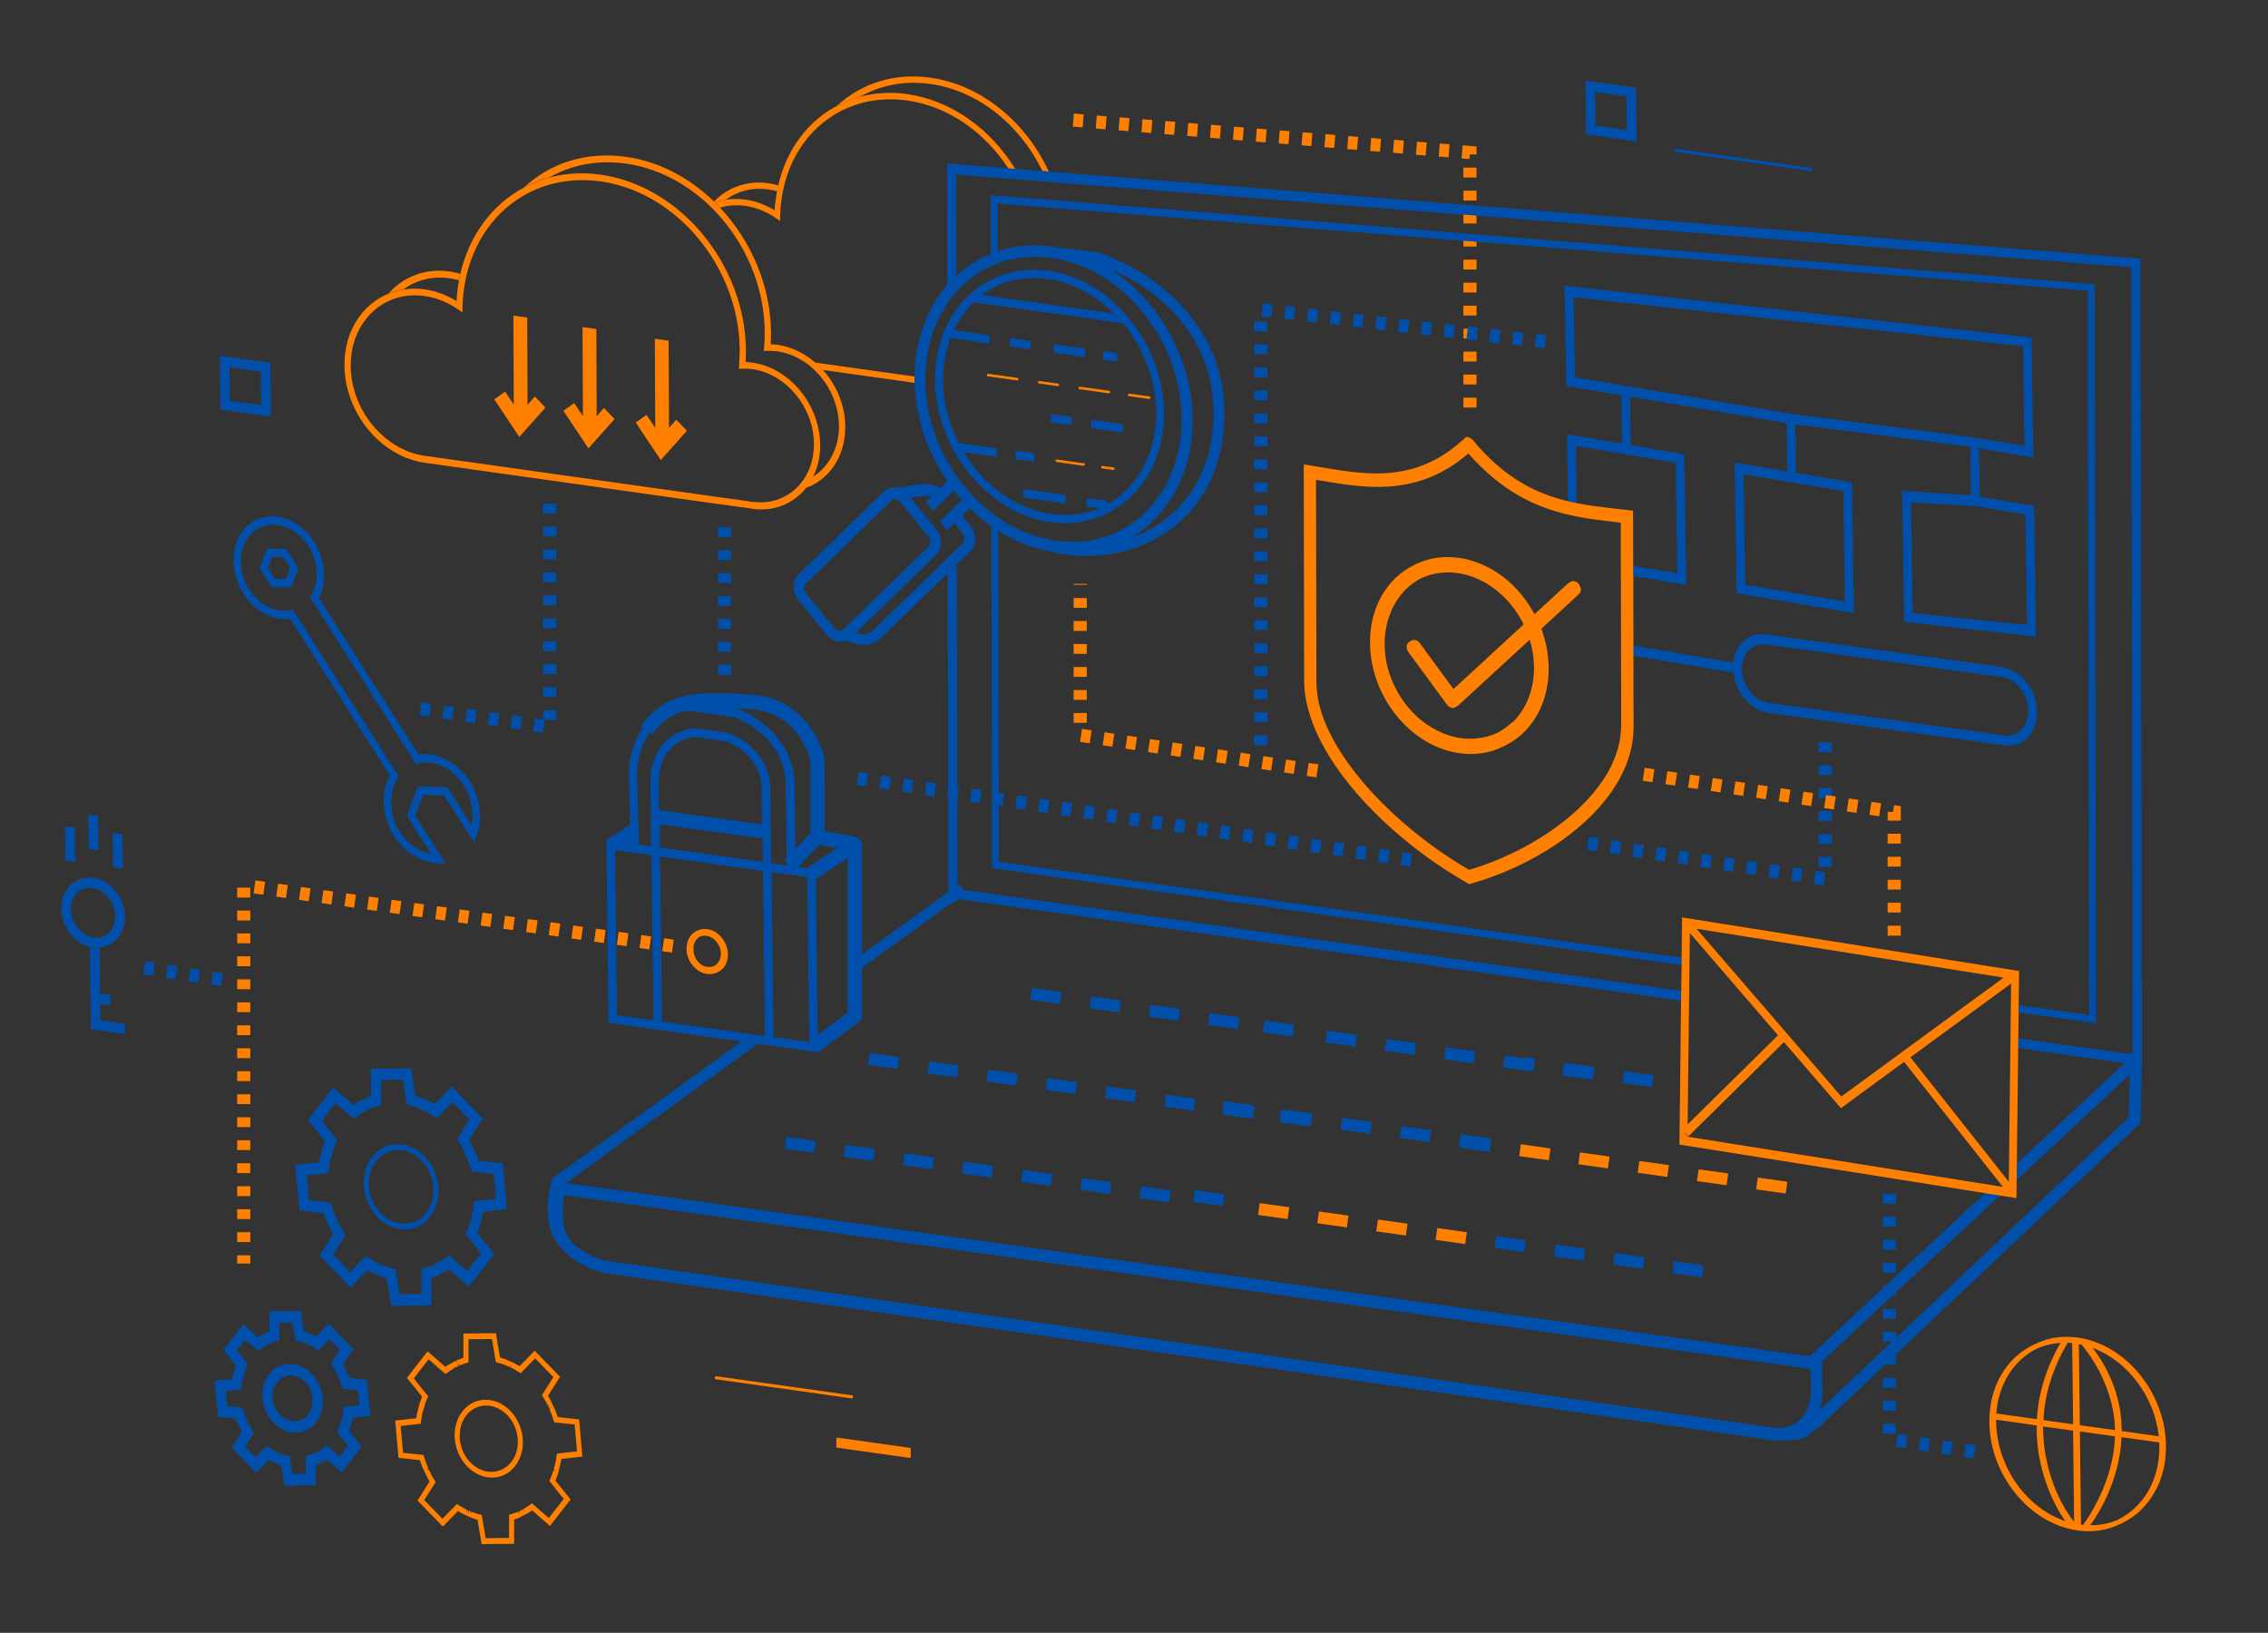 <?xml version="1.0" encoding="UTF-8"?> <svg xmlns="http://www.w3.org/2000/svg" id="Layer_1" data-name="Layer 1" viewBox="0 0 346.16 249.21"><rect x="0" y="0" width="346.16" height="249.21" fill="#333333" stroke="none"/> <defs> <style> .cls-1 { fill: #fff; } .cls-2 { fill: #0050ab; } .cls-3 { fill: #ff8000; } </style> </defs> <path class="cls-3" d="m110.78,30.48c1.78-1.3,4.04-1.92,6.5-1.57.45.06.89.16,1.32.28.06-.3.11-.61.18-.9-.49-.14-.99-.26-1.5-.33-3.29-.46-6.25.66-8.31,2.81.05.04.09.09.13.13.54-.19,1.09-.33,1.67-.42Z"></path> <path class="cls-3" d="m124.43,55.34c-1.65-1.44-3.65-2.42-5.79-2.72-.32-.04-.66-.07-1.01-.09.03-.55.05-1.09.05-1.61-.01-7.26-3.04-14.19-7.8-19.24-.25-.27-.51-.53-.77-.79-.04-.04-.09-.09-.13-.13-3.73-3.62-8.4-6.12-13.45-6.83-6.08-.85-11.55.97-15.53,4.65,1.21-.64,2.51-1.15,3.86-1.51,3.34-1.9,7.34-2.71,11.67-2.1,4.73.66,9.11,2.96,12.64,6.3.26.24.51.49.75.74,4.75,4.86,7.79,11.64,7.8,18.76,0,.7-.03,1.42-.09,2.15l-.06.66.61-.03c.54,0,1.01.01,1.46.07,1.35.19,2.63.69,3.8,1.4.56.34,1.09.74,1.58,1.18,2.43,2.17,4.02,5.42,4.03,8.85,0,3.41-1.57,6.21-3.97,7.7-.31.63-.68,1.2-1.11,1.73,3.57-1.26,6.05-4.79,6.04-9.3,0-3.29-1.34-6.43-3.45-8.77-.36-.39-.73-.77-1.12-1.12Z"></path> <path class="cls-3" d="m68.62,42.47c.48.07.95.17,1.42.3.06-.33.13-.66.2-.98-.53-.15-1.07-.28-1.62-.36-3.74-.53-7.08.83-9.33,3.37.72-.29,1.47-.5,2.26-.62,1.94-1.42,4.39-2.09,7.07-1.71Z"></path> <path class="cls-3" d="m125.18,67.95c-.01-6.16-4.66-11.81-10.36-12.61-.32-.04-.66-.07-1.01-.09,0-.15,0-.29.01-.44.01-.32.03-.64.03-.96,0-.07,0-.14,0-.21-.01-7.34-3.11-14.35-7.96-19.41-.23-.24-.46-.47-.69-.69-3.74-3.64-8.43-6.16-13.5-6.88-2.76-.39-5.4-.22-7.83.43-1.36.36-2.65.86-3.86,1.51-4.82,2.55-8.37,7.23-9.75,13.2-.07.32-.14.65-.2.98-.19,1.02-.32,2.07-.38,3.16-1.55-.94-3.18-1.54-4.87-1.78-1.12-.16-2.2-.13-3.24.03-.79.12-1.54.33-2.26.62-4,1.62-6.74,5.7-6.74,10.86.01,7.3,5.52,14.01,12.28,14.96l44.8,6.3,4.49.6c.21.04.47.09.72.13,3.29.46,6.22-.8,8.12-3.13.43-.52.8-1.1,1.11-1.73.7-1.41,1.1-3.05,1.1-4.85Zm-10.32,8.66c-.23-.03-.46-.07-.69-.12l-4.52-.62-44.8-6.3c-6.22-.87-11.31-7.05-11.32-13.78-.01-6.73,5.05-11.49,11.27-10.61,1.78.25,3.49.94,5.09,2.03l.68.47.02-.82c.31-12.37,9.58-20.79,21.11-19.17,4.85.68,9.33,3.09,12.91,6.57.23.23.46.46.69.69,4.63,4.84,7.58,11.53,7.6,18.54,0,.05,0,.11,0,.16,0,.31-.03.64-.04.95-.02.35-.02.69-.04,1.04l-.06.66.61-.03c.54,0,1.01.01,1.46.07,5.18.73,9.39,5.86,9.4,11.44.01,5.58-4.19,9.53-9.36,8.8Z"></path> <polygon class="cls-3" points="102.11 65.31 102.05 52 99.95 51.71 100.01 65.29 98.68 63.31 97.03 64.49 100.85 70.22 104.84 65.75 103.22 64.05 102.11 65.31"></polygon> <polygon class="cls-3" points="80.52 61.77 80.47 48.47 78.36 48.17 78.42 61.75 77.09 59.77 75.44 60.95 79.26 66.68 83.25 62.21 81.64 60.51 80.52 61.77"></polygon> <polygon class="cls-3" points="91.07 63.52 91.02 50.22 88.91 49.92 88.97 63.5 87.64 61.52 85.99 62.7 89.81 68.43 93.8 63.96 92.18 62.26 91.07 63.52"></polygon> <polygon class="cls-3" points="130.19 213.34 130.19 212.98 109.28 210.04 109.1 210.13 109.11 210.49 130.01 213.43 130.19 213.34"></polygon> <polygon class="cls-2" points="276.63 26 276.63 25.65 255.72 22.71 255.54 22.8 255.54 23.15 276.45 26.09 276.63 26"></polygon> <polygon class="cls-3" points="139.01 222.42 139 220.99 127.82 219.42 127.64 219.51 127.65 220.94 138.83 222.51 139.01 222.42"></polygon> <path class="cls-2" d="m249.8,21.47l-.1-8.09-7.54-1.06-.18.09.1,8.09,7.54,1.06.18-.09Zm-1.56-6.76l.06,5.13-4.77-.67-.06-5.13,4.77.67Z"></path> <path class="cls-2" d="m41.36,63.47l-.1-8.09-7.54-1.06-.18.09.1,8.09,7.54,1.06.18-.09Zm-1.56-6.76l.06,5.13-4.77-.67-.06-5.13,4.77.67Z"></path> <path class="cls-2" d="m278.3,135.12l-1.48-.22.3-1.98,1.48.22-.3,1.98Zm-3.46-.52l-1.48-.22.3-1.98,1.48.22-.3,1.98Zm-3.46-.52l-1.48-.22.3-1.98,1.48.22-.3,1.98Zm-3.46-.52l-1.48-.22.3-1.98,1.48.22-.3,1.98Zm-3.46-.52l-1.48-.22.3-1.98,1.48.22-.3,1.98Zm-3.46-.52l-1.48-.22.3-1.98,1.48.22-.3,1.98Zm18.57-.23h-2v-1.5h2v1.5Zm-22.03-.29l-1.48-.22.3-1.98,1.48.22-.3,1.98Zm-3.46-.52l-1.48-.22.3-1.98,1.48.22-.3,1.98Zm-3.46-.52l-1.48-.22.3-1.98,1.48.22-.3,1.98Zm-3.46-.52l-1.48-.22.3-1.98,1.48.22-.3,1.98Zm-3.46-.52l-1.48-.22.3-1.98,1.48.22-.3,1.98Zm35.88-1.12h-2v-1.5h2v1.5Zm0-3.5h-2v-1.5h2v1.5Zm0-3.5h-2v-1.5h2v1.5Zm0-3.5h-2v-1.5h2v1.5Zm0-3.5h-2v-1.5h2v1.5Z"></path> <path class="cls-2" d="m82.87,111.83l-1.49-.21.28-1.98,1.24.18v-1.44h2v1.5h-1.76l-.28,1.96Zm-3.47-.49l-1.49-.21.28-1.98,1.49.21-.28,1.98Zm-3.46-.49l-1.49-.21.28-1.98,1.49.21-.28,1.98Zm-3.47-.49l-1.49-.21.28-1.98,1.49.21-.28,1.98Zm-3.47-.49l-1.49-.21.28-1.98,1.49.21-.28,1.98Zm-3.47-.49l-1.49-.21.28-1.98,1.49.21-.28,1.98Zm19.36-3h-2v-1.5h2v1.5Zm0-3.5h-2v-1.5h2v1.5Zm0-3.5h-2v-1.5h2v1.5Zm0-3.5h-2v-1.5h2v1.5Zm0-3.5h-2v-1.5h2v1.5Zm0-3.5h-2v-1.5h2v1.5Zm0-3.5h-2v-1.5h2v1.5Zm0-3.5h-2v-1.5h2v1.5Zm0-3.5h-2v-1.5h2v1.5Z"></path> <path class="cls-2" d="m111.57,102.97h-2v-1.5h2v1.5Zm0-3.5h-2v-1.5h2v1.5Zm0-3.5h-2v-1.5h2v1.5Zm0-3.5h-2v-1.5h2v1.5Zm0-3.5h-2v-1.5h2v1.5Zm0-3.5h-2v-1.5h2v1.5Zm0-3.5h-2v-1.5h2v1.5Z"></path> <path class="cls-3" d="m200.92,118.64l-1.48-.22.3-1.98,1.48.22-.3,1.98Zm-3.46-.52l-1.48-.22.3-1.98,1.48.22-.3,1.98Zm-3.46-.52l-1.48-.22.3-1.98,1.48.22-.3,1.98Zm-3.46-.52l-1.48-.22.3-1.98,1.48.22-.3,1.98Zm-3.46-.52l-1.48-.22.3-1.98,1.48.22-.3,1.98Zm-3.46-.52l-1.48-.22.3-1.98,1.48.22-.3,1.98Zm-3.46-.52l-1.48-.22.3-1.98,1.48.22-.3,1.98Zm-3.46-.52l-1.48-.22.3-1.98,1.48.22-.3,1.98Zm-3.46-.52l-1.48-.22.3-1.98,1.48.22-.3,1.98Zm-3.46-.52l-1.48-.22.3-1.98,1.48.22-.3,1.98Zm-3.46-.52l-1.48-.22.3-1.98,1.48.22-.3,1.98Zm-.45-3.12h-2v-1.5h2v1.5Zm0-3.51h-2v-1.5h2v1.5Zm0-3.51h-2v-1.5h2v1.5Zm0-3.51h-2v-1.5h2v1.5Zm0-3.51h-2v-1.5h2v1.5Zm0-3.51h-2v-1.5h2v1.5Zm0-3.51h-2v-.15h2v.15Z"></path> <path class="cls-2" d="m301.22,222.58l-1.48-.22.29-1.98,1.48.22-.29,1.98Zm-3.46-.51l-1.48-.22.29-1.98,1.48.22-.29,1.98Zm-3.46-.51l-1.48-.22.29-1.98,1.48.22-.29,1.98Zm-3.46-.51l-1.48-.22.29-1.98,1.48.22-.29,1.98Zm-1.47-2.24h-2v-1.51h2v1.51Zm0-3.51h-2v-1.5h2v1.5Zm0-3.51h-2v-1.5h2v1.5Zm0-3.51h-2v-1.5h2v1.5Zm0-3.51h-2v-1.5h2v1.5Zm0-3.51h-2v-1.5h2v1.5Zm0-3.51h-2v-1.5h2v1.5Zm0-3.51h-2v-1.5h2v1.5Zm0-3.51h-2v-1.5h2v1.5Zm0-3.51h-2v-1.51h2v1.51Zm0-3.51h-2v-1.51h2v1.51Z"></path> <path class="cls-2" d="m215.26,132.26l-1.48-.22.29-1.98,1.48.22-.29,1.98Zm-3.46-.51l-1.48-.22.29-1.98,1.48.22-.29,1.98Zm-3.46-.51l-1.48-.22.29-1.98,1.48.22-.29,1.98Zm-3.46-.51l-1.48-.22.29-1.98,1.48.22-.29,1.98Zm-3.46-.51l-1.48-.22.29-1.98,1.48.22-.29,1.98Zm-3.46-.51l-1.48-.22.29-1.98,1.48.22-.29,1.98Zm-3.46-.51l-1.48-.22.29-1.98,1.48.22-.29,1.98Zm-3.46-.51l-1.48-.22.29-1.98,1.48.22-.29,1.98Zm-3.46-.51l-1.48-.22.29-1.98,1.48.22-.29,1.98Zm-3.46-.51l-1.48-.22.29-1.98,1.48.22-.29,1.98Zm-3.46-.51l-1.48-.22.29-1.98,1.48.22-.29,1.98Zm-3.46-.51l-1.48-.22.29-1.98,1.48.22-.29,1.98Zm-3.46-.51l-1.48-.22.29-1.98,1.48.22-.29,1.98Zm-3.46-.51l-1.48-.22.29-1.98,1.48.22-.29,1.98Zm-3.46-.51l-1.48-.22.29-1.98,1.48.22-.29,1.98Zm-3.46-.51l-1.48-.22.29-1.98,1.48.22-.29,1.98Zm-3.46-.51l-1.48-.22.29-1.98,1.48.22-.29,1.98Zm-3.46-.51l-1.48-.22.29-1.98,1.48.22-.29,1.98Zm-3.46-.51l-1.48-.22.29-1.98,1.48.22-.29,1.98Zm-3.46-.51l-1.48-.22.29-1.98,1.48.22-.29,1.98Zm-3.46-.51l-1.48-.22.29-1.98,1.48.22-.29,1.98Zm-3.46-.51l-1.48-.22.29-1.98,1.48.22-.29,1.98Zm-3.46-.51l-1.48-.22.29-1.98,1.48.22-.29,1.98Zm-3.46-.51l-1.48-.22.29-1.98,1.48.22-.29,1.98Zm-3.46-.51l-1.44-.21.29-1.98,1.44.21-.29,1.98Z"></path> <path class="cls-2" d="m33.71,150.49l-1.48-.22.3-1.98,1.48.22-.3,1.98Zm-3.46-.52l-1.48-.22.3-1.98,1.48.22-.3,1.98Zm-3.46-.52l-1.48-.22.3-1.98,1.48.22-.3,1.98Zm-3.46-.52l-1.48-.22.3-1.98,1.48.22-.3,1.98Z"></path> <path class="cls-3" d="m225.36,62.2h-2v-1.51h2v1.51Zm0-3.52h-2v-1.51h2v1.51Zm0-3.51h-2v-1.5h2v1.5Zm0-3.51h-2v-1.5h2v1.5Zm0-3.51h-2v-1.5h2v1.5Zm0-3.51h-2v-1.5h2v1.5Zm0-3.51h-2v-1.5h2v1.5Zm0-3.51h-2v-1.5h2v1.5Zm0-3.51h-2v-1.5h2v1.5Zm0-3.51h-2v-1.5h2v1.5Zm0-3.51h-2v-1.51h2v1.51Zm-1.08-2.82l-1.2-.1.16-1.99,2.12.17v1.22h-1.02l-.06.7Zm-3.19-.26l-1.5-.12.16-1.99,1.5.12-.16,1.99Zm-3.49-.28l-1.49-.12.16-1.99,1.49.12-.16,1.99Zm-3.49-.29l-1.5-.12.16-1.99,1.5.12-.16,1.99Zm-3.49-.28l-1.5-.12.16-1.99,1.5.12-.16,1.99Zm-3.49-.29l-1.5-.12.16-1.99,1.5.12-.16,1.99Zm-3.49-.29l-1.49-.12.16-1.99,1.49.12-.16,1.99Zm-3.49-.28l-1.5-.12.16-1.99,1.5.12-.16,1.99Zm-3.49-.29l-1.5-.12.16-1.99,1.5.12-.16,1.99Zm-3.49-.28l-1.5-.12.16-1.99,1.5.12-.16,1.99Zm-3.49-.29l-1.49-.12.16-1.99,1.49.12-.16,1.99Zm-3.49-.29l-1.5-.12.16-1.99,1.5.12-.16,1.99Zm-3.49-.28l-1.5-.12.16-1.99,1.5.12-.16,1.99Zm-3.49-.29l-1.5-.12.16-1.99,1.5.12-.16,1.99Zm-3.49-.28l-1.5-.12.16-1.99,1.5.12-.16,1.99Zm-3.49-.29l-1.5-.12.16-1.99,1.5.12-.16,1.99Zm-3.49-.28l-1.5-.12.16-1.99,1.5.12-.16,1.99Zm-3.49-.29l-1.5-.12.16-1.99,1.5.12-.16,1.99Z"></path> <path class="cls-3" d="m290.11,142.8h-2v-1.51h2v1.51Zm0-3.52h-2v-1.5h2v1.5Zm0-3.51h-2v-1.5h2v1.5Zm0-3.51h-2v-1.5h2v1.5Zm0-3.51h-2v-1.5h2v1.5Zm0-3.51h-2v-1.33h.82l.15-1.02,1.03.15v2.19Zm-3.3-.66l-1.48-.22.3-1.98,1.48.22-.3,1.98Zm-3.46-.52l-1.48-.22.3-1.98,1.48.22-.3,1.98Zm-3.46-.52l-1.48-.22.3-1.98,1.48.22-.3,1.98Zm-3.46-.52l-1.48-.22.3-1.98,1.48.22-.3,1.98Zm-3.46-.52l-1.48-.22.3-1.98,1.48.22-.3,1.98Zm-3.46-.52l-1.48-.22.3-1.98,1.48.22-.3,1.98Zm-3.46-.52l-1.48-.22.3-1.98,1.48.22-.3,1.98Zm-3.46-.52l-1.48-.22.3-1.98,1.48.22-.3,1.98Zm-3.46-.52l-1.48-.22.3-1.98,1.48.22-.3,1.98Zm-3.46-.52l-1.48-.22.3-1.98,1.48.22-.3,1.98Zm-3.46-.52l-1.48-.22.3-1.98,1.48.22-.3,1.98Z"></path> <path class="cls-3" d="m329.05,227.4c.07-.13.14-.25.2-.38.04-.09.08-.19.12-.28.08-.17.16-.35.23-.53.29-.73.51-1.5.68-2.31.02-.11.05-.22.07-.33,0-.05.01-.11.02-.16.15-.88.23-1.8.22-2.76,0-.46-.04-.93-.08-1.39,0-.04,0-.07-.01-.11-.02-.24-.05-.47-.09-.71-.02-.11-.03-.22-.04-.32-.06-.38-.14-.77-.23-1.14-.02-.08-.04-.15-.06-.23-.07-.3-.16-.6-.25-.9-.04-.13-.08-.25-.13-.38-.08-.25-.17-.5-.26-.75-.04-.11-.09-.23-.13-.34-.1-.25-.21-.5-.32-.74-.05-.11-.1-.22-.15-.33-.09-.18-.18-.36-.28-.54-.06-.12-.12-.24-.19-.36-.11-.19-.22-.38-.33-.57-.06-.1-.12-.2-.18-.3-.1-.16-.21-.32-.32-.48-.07-.11-.14-.22-.22-.32-.13-.18-.26-.35-.39-.52-.06-.08-.12-.17-.19-.25-.2-.25-.41-.5-.62-.74-.04-.04-.07-.08-.11-.12-.18-.2-.36-.4-.55-.59-.06-.06-.12-.11-.17-.17-.18-.18-.36-.35-.55-.52-.09-.08-.18-.16-.27-.23-.16-.14-.32-.28-.49-.41-.09-.07-.18-.14-.26-.2-.23-.18-.47-.35-.72-.52-.08-.06-.16-.11-.25-.17-.32-.2-.64-.4-.96-.58-.05-.03-.11-.05-.16-.08-.27-.15-.55-.28-.84-.41-.1-.05-.2-.09-.3-.13-.27-.11-.54-.22-.81-.31-.08-.03-.16-.06-.24-.09-.03-.01-.07-.02-.1-.03-.12.06-.23.12-.35.18h0s.06.02.09.03c.08.03.15.05.22.08-.29-.1-.59-.19-.89-.28.19.05.39.1.58.16.12-.06.23-.12.35-.18-.22-.07-.44-.13-.67-.19-.13-.03-.25-.08-.38-.11-.39-.09-.77-.17-1.17-.22-.31-.04-.62-.07-.93-.09-.1,0-.2,0-.3-.01-.2,0-.4-.01-.6-.01-.16,0-.33.01-.49.02-.12,0-.24.01-.37.02-.03,0-.06,0-.09,0-.23.02-.45.05-.68.09-.1.02-.21.03-.31.05-.13.02-.25.06-.38.09-.23.05-.46.1-.69.17-.14.04-.27.09-.41.14-.2.07-.41.14-.6.22-.27.11-.53.22-.79.35h0s-.36.18-.36.18h0c.07-.04.15-.07.23-.1-4.06,1.92-6.78,6.33-6.72,11.83.09,8.06,6.13,15.46,13.46,16.49,2.74.39,5.28-.18,7.38-1.44,0,0,0,0-.01.01-.1.06-.2.11-.3.16-.14.08-.28.16-.42.23l.36-.18c.18-.09.36-.2.54-.3.06-.03.12-.06.18-.1.13-.08.25-.16.37-.24.11-.07.22-.14.32-.21.09-.06.18-.14.26-.2.13-.1.26-.19.39-.3.15-.12.28-.25.43-.38.06-.06.13-.11.19-.17.1-.1.2-.2.29-.31.09-.1.19-.19.28-.3.07-.08.13-.16.2-.24.11-.14.23-.27.34-.41.07-.09.14-.2.21-.29.1-.13.19-.26.28-.4,0-.01.02-.03.02-.04.15-.23.29-.46.43-.69.07-.13.14-.26.2-.39Zm.94-3.66c-.03.15-.06.3-.1.45-.03.15-.06.31-.1.46-.02.08-.05.16-.07.24,0,.01,0,.03-.01.04.11-.39.2-.79.28-1.2h0Zm.02-.15s-.01.09-.02.13c.07-.4.12-.82.16-1.24-.04.38-.08.75-.14,1.11Zm-.01-5.28c.02.11.03.22.04.32.03.22.07.45.09.67-.05-.44-.11-.87-.19-1.3.02.1.04.2.06.3Zm-.29-1.38c.02.08.04.15.06.23.04.15.06.31.1.46-.07-.34-.15-.67-.24-1,.03.1.06.2.08.3Zm-.55-1.81c.07.18.12.36.18.54.03.1.07.2.1.29,0,.03.02.06.02.09.03.09.05.17.08.26-.12-.42-.26-.84-.41-1.26,0,.03.02.05.03.07Zm-.54-1.28c.11.24.22.49.32.74.04.11.09.21.13.32-.16-.42-.33-.83-.52-1.23.03.06.05.11.07.17Zm-.62-1.23c.07.12.13.24.19.36.09.18.19.36.28.54.02.04.05.09.07.13h0c-.2-.42-.42-.83-.65-1.23.04.07.08.13.11.2Zm-.51-.87s.02.03.03.05c.05.08.1.17.15.25.03.05.07.11.1.16-.19-.32-.39-.64-.6-.95.11.16.22.32.32.48Zm-1.12-1.58s.01.01.01.01h0c.06.08.12.16.18.24.13.17.26.34.39.52.03.04.05.08.08.12-.25-.35-.5-.7-.77-1.03.04.05.08.09.11.14Zm-.73-.86s.07.08.11.12c.12.13.22.27.34.4-.24-.28-.48-.56-.73-.83.1.1.19.2.29.31Zm-1.27-1.27c.19.17.37.34.55.52.05.05.11.1.16.15,0,0,.01.01.02.02.03.03.07.07.1.11-.3-.31-.62-.61-.94-.9.04.04.08.07.12.11Zm-1.03-.85c.05.04.11.07.16.11.04.03.07.06.11.09.16.13.31.26.47.39-.28-.24-.57-.48-.87-.7.05.03.09.07.13.1Zm-.96-.68c.08.06.17.11.25.17.15.1.29.2.44.3-.33-.24-.68-.47-1.02-.68.11.07.23.14.34.21Zm-1.12-.66s.09.04.13.06c.01,0,.02.01.03.02.13.07.25.15.37.22-.33-.19-.67-.38-1.01-.55.16.08.32.16.47.24Zm-1.14-.55c.1.04.2.09.3.13.09.04.18.08.27.12-.37-.18-.75-.33-1.13-.48.19.07.37.14.55.22Zm9.36,13.92l-5.65-.8c0-.45-.02-.9-.05-1.36,0-.04,0-.08,0-.11-.03-.44-.08-.88-.15-1.33,0-.06-.02-.12-.02-.18-.07-.44-.15-.88-.25-1.32-.02-.07-.03-.14-.05-.21-.1-.44-.22-.88-.36-1.33-.02-.08-.05-.16-.07-.24-.13-.39-.26-.79-.42-1.18-.02-.04-.04-.08-.05-.13-.15-.37-.31-.75-.48-1.12-.04-.08-.07-.16-.11-.23-.16-.34-.34-.68-.52-1.03-.03-.05-.06-.11-.09-.16-.16-.29-.34-.59-.52-.88-.07-.11-.13-.22-.2-.32-.15-.23-.3-.46-.46-.69-.07-.1-.14-.2-.21-.31-.13-.19-.28-.38-.42-.56,5.3,1.97,9.44,7.4,10.1,13.49Zm-6.91-6.45c-.02-.08-.05-.16-.07-.24.01.04.03.08.04.13.01.04.02.07.03.11Zm-1.03-2.67c-.04-.08-.07-.16-.11-.24.01.03.03.06.05.09.02.05.04.1.06.15Zm-1.24-2.3c-.07-.11-.13-.22-.2-.32.04.06.08.12.12.17.03.05.06.1.09.15Zm-1.61-2.32h0c-.09-.11-.19-.23-.28-.35.09.12.19.23.28.35Zm-4.26-1.23c.16,0,.32-.02.49-.02.04,0,.08,0,.12,0,.08,0,.16,0,.23,0-.4,0-.8,0-1.19.03.11,0,.23,0,.35-.01Zm1.16.67c.22.03.45.06.68.08l.15,12.39-4.54-.64c.18-3.57,1.2-7.59,3.72-11.83Zm-2.66-.49s.04,0,.06,0c.1-.02.21-.03.31-.05.22-.04.45-.07.68-.09.03,0,.06,0,.09-.01-.41.04-.81.09-1.2.17.02,0,.04-.01.06-.01Zm-1,.25c.2-.06.41-.11.62-.15-.28.07-.57.14-.84.22.07-.02.14-.05.22-.07Zm-1.14.4s.09-.03.13-.05c.15-.06.31-.12.47-.17-.28.1-.56.21-.84.33.08-.04.16-.08.24-.11Zm-.1.86c1.16-.55,2.44-.89,3.8-.97h0c-2.4,4.16-3.4,8.11-3.61,11.64l-6.19-.87c.33-4.48,2.64-8.05,6-9.8Zm4.38,26.18c-.08-.03-.17-.05-.25-.08-.13-.05-.25-.11-.37-.16-.17-.07-.35-.14-.52-.22-.18-.08-.36-.18-.54-.27-.12-.06-.23-.11-.35-.17-.05-.03-.1-.06-.15-.09-.18-.1-.36-.21-.54-.33-.16-.1-.31-.19-.46-.29-.18-.12-.35-.25-.52-.37-.11-.08-.23-.16-.34-.24-.04-.03-.08-.06-.11-.1-.1-.08-.2-.17-.3-.25-.18-.15-.36-.31-.54-.47-.1-.1-.21-.19-.31-.29-.08-.08-.16-.15-.23-.22-.05-.05-.09-.1-.13-.15-.38-.4-.75-.81-1.1-1.24,0,0,0,0-.01-.01-.02-.02-.03-.04-.04-.06-.32-.41-.62-.85-.91-1.29-.04-.06-.09-.11-.12-.18-.05-.08-.09-.16-.14-.25-.07-.12-.14-.24-.21-.36-.12-.22-.24-.43-.35-.65-.06-.12-.12-.23-.18-.35-.03-.05-.05-.1-.08-.16-.07-.15-.13-.3-.19-.45-.07-.17-.15-.34-.22-.51-.08-.2-.15-.41-.23-.61-.06-.17-.13-.35-.18-.52-.01-.04-.03-.07-.04-.11-.06-.18-.1-.37-.15-.55-.05-.16-.1-.33-.14-.49-.06-.23-.1-.47-.15-.71-.03-.16-.07-.31-.09-.47-.04-.27-.07-.53-.1-.8-.02-.13-.04-.27-.05-.4-.04-.4-.06-.81-.06-1.22,0-.11,0-.23,0-.34l6.19.87c-.16,8.56,4.26,14.47,4.33,14.56l.06.06c-.05-.02-.11-.04-.16-.05Zm.88-.68s-.02-.03-.03-.04c-.03-.04-.06-.08-.1-.14-.02-.03-.04-.06-.06-.09-.04-.06-.08-.12-.13-.2-.03-.05-.06-.09-.09-.14-.02-.03-.04-.06-.06-.09-.03-.05-.07-.11-.1-.16-.04-.06-.08-.12-.12-.19-.06-.1-.13-.22-.19-.33-.04-.07-.08-.14-.12-.21-.09-.16-.18-.32-.27-.5-.03-.05-.05-.09-.08-.14-.11-.22-.23-.46-.35-.71,0,0,0-.02-.01-.03-.03-.05-.05-.11-.08-.17-.1-.2-.19-.42-.29-.64-.04-.1-.08-.2-.13-.3-.08-.19-.16-.39-.24-.59-.05-.12-.09-.24-.13-.36-.08-.21-.15-.42-.22-.64-.04-.12-.08-.25-.12-.37-.02-.06-.04-.11-.06-.17-.09-.27-.17-.55-.25-.84,0-.01,0-.03-.01-.04-.09-.34-.18-.69-.26-1.05-.02-.11-.05-.22-.07-.32-.07-.31-.13-.62-.18-.94-.02-.09-.03-.18-.05-.27-.07-.4-.12-.81-.17-1.23-.01-.1-.02-.19-.03-.29-.03-.34-.06-.68-.08-1.03,0-.12-.01-.25-.02-.37-.01-.37-.02-.75-.02-1.13l4.58.64.16,13.92c-.26-.34-.63-.8-.64-.82Zm.81-27.09c-.41-.06-.82-.09-1.22-.1.1,0,.19,0,.28.01.31.02.62.05.93.09h.01c.39.06.77.13,1.15.22.04,0,.08.02.12.03-.42-.1-.85-.19-1.29-.25Zm.53.81c.15.03.3.06.45.09.06.07.11.15.17.22.15.19.28.38.42.57.25.33.5.65.72.98,2.59,3.85,3.7,7.85,3.76,11.26l-5.37-.75-.15-12.37Zm.32,27.56v-.55s-.16-13.69-.16-13.69l5.36.75c-.21,6.95-4.22,12.64-4.88,13.52-.11-.01-.21-.02-.32-.03Zm7.55-1c-.12.08-.24.16-.36.24-.08.05-.16.1-.23.15.29-.18.57-.37.84-.58-.08.06-.16.13-.24.19Zm1.27-1.06c-.06.06-.13.11-.19.17-.14.13-.28.26-.43.38-.06.05-.13.1-.19.15.28-.23.56-.46.82-.71,0,0,0,0,0,.01Zm.58-.6s-.09.09-.14.14c-.12.13-.25.26-.37.39.25-.24.48-.5.71-.77-.07.08-.13.16-.19.24Zm-3.6,1.83c-.09.04-.17.08-.26.12-.05.02-.1.03-.15.06-.17.07-.34.13-.52.19-.16.05-.31.11-.47.15-.18.05-.36.09-.55.13-.12.03-.23.06-.36.09-.05,0-.1.01-.15.02-.12.02-.23.04-.35.05-.21.03-.43.06-.64.07-.06,0-.13.02-.19.02-.05,0-.09,0-.14,0-.04,0-.09,0-.14,0-.17,0-.35,0-.52,0l.08-.04c.07-.09,4.44-5.75,4.75-13.4l5.76.81h0c0,.19.02.38.02.57.06,5.13-2.44,9.26-6.18,11.14Zm4.63-3.17c-.09.14-.19.26-.28.4-.07.1-.14.2-.21.29-.05.07-.11.13-.16.2.23-.29.46-.59.66-.9h0s0,0,0,0Zm.45-.73c-.13.23-.27.45-.41.67.2-.3.38-.62.55-.94-.05.09-.09.18-.14.27Zm.76-1.6c-.11.28-.23.55-.36.82-.04.08-.09.16-.13.24.17-.35.34-.7.49-1.07Z"></path> <polygon class="cls-2" points="233.95 163.35 234.06 163.37 234.32 161.57 233.04 161.32 233 161.57 229.66 161.1 229.41 162.9 233.93 163.54 233.95 163.35"></polygon> <rect class="cls-2" x="185.85" y="153.54" width="1.82" height="4.56" transform="translate(6.53 319.16) rotate(-82.02)"></rect> <rect class="cls-2" x="194.23" y="154.7" width="1.82" height="4.56" transform="translate(12.61 328.46) rotate(-82.03)"></rect> <rect class="cls-2" x="176.81" y="152.28" width="1.82" height="4.56" transform="translate(-.02 309.1) rotate(-82.02)"></rect> <rect class="cls-2" x="249.09" y="162.4" width="1.82" height="4.56" transform="translate(52.22 389.41) rotate(-82.02)"></rect> <rect class="cls-2" x="221.85" y="158.77" width="1.82" height="4.56" transform="translate(32.36 359.31) rotate(-82.02)"></rect> <rect class="cls-2" x="212.82" y="157.51" width="1.82" height="4.56" transform="translate(25.85 349.3) rotate(-82.03)"></rect> <rect class="cls-2" x="203.78" y="156.24" width="1.82" height="4.56" transform="translate(19.3 339.23) rotate(-82.02)"></rect> <rect class="cls-2" x="206.08" y="169.52" width="1.82" height="4.56" transform="translate(8.13 352.96) rotate(-82.02)"></rect> <rect class="cls-2" x="215.11" y="170.79" width="1.82" height="4.56" transform="translate(14.66 362.99) rotate(-82.02)"></rect> <rect class="cls-2" x="158.75" y="149.74" width="1.82" height="4.56" transform="translate(-13.05 289.05) rotate(-82.03)"></rect> <polygon class="cls-2" points="242.99 164.62 243.1 164.64 243.35 162.83 238.83 162.2 238.81 162.38 238.7 162.36 238.45 164.17 242.96 164.8 242.99 164.62"></polygon> <rect class="cls-2" x="167.78" y="151.01" width="1.82" height="4.56" transform="translate(-6.52 299.08) rotate(-82.02)"></rect> <rect class="cls-2" x="143.01" y="160.92" width="1.82" height="4.56" transform="translate(-37.67 283.09) rotate(-82.02)"></rect> <polygon class="cls-2" points="186.79 168.05 186.54 169.86 186.74 169.89 186.71 170.12 191.22 170.75 191.48 168.94 191.28 168.91 191.31 168.69 186.79 168.05"></polygon> <rect class="cls-2" x="183.59" y="180.58" width="1.82" height="4.56" transform="translate(-22.19 340.22) rotate(-82.03)"></rect> <polygon class="cls-2" points="195.8 169.51 195.49 169.47 195.24 171.27 199.75 171.91 199.78 171.72 200.09 171.76 200.34 169.95 195.82 169.32 195.8 169.51"></polygon> <rect class="cls-2" x="179.15" y="165.98" width="1.82" height="4.56" transform="translate(-11.56 323.24) rotate(-82.02)"></rect> <rect class="cls-2" x="170.11" y="164.72" width="1.82" height="4.56" transform="translate(-18.09 313.19) rotate(-82.02)"></rect> <rect class="cls-2" x="161.08" y="163.45" width="1.82" height="4.56" transform="translate(-24.61 303.16) rotate(-82.02)"></rect> <rect class="cls-3" x="260.45" y="177.38" width="1.82" height="4.56" transform="translate(47.18 413.57) rotate(-82.02)"></rect> <rect class="cls-3" x="269.49" y="178.64" width="1.82" height="4.56" transform="translate(53.71 423.61) rotate(-82.02)"></rect> <rect class="cls-3" x="251.42" y="176.11" width="1.82" height="4.56" transform="translate(40.65 403.53) rotate(-82.02)"></rect> <rect class="cls-2" x="133.97" y="159.65" width="1.82" height="4.56" transform="translate(-44.21 273.02) rotate(-82.02)"></rect> <polygon class="cls-2" points="222.93 173.12 222.67 174.92 222.88 174.95 222.84 175.18 227.36 175.81 227.62 174.01 227.41 173.98 227.44 173.75 222.93 173.12"></polygon> <rect class="cls-3" x="242.39" y="174.85" width="1.82" height="4.56" transform="translate(34.09 393.46) rotate(-82.02)"></rect> <rect class="cls-2" x="152.04" y="162.19" width="1.82" height="4.56" transform="translate(-31.14 293.13) rotate(-82.03)"></rect> <rect class="cls-3" x="233.35" y="173.58" width="1.82" height="4.56" transform="translate(27.58 383.44) rotate(-82.02)"></rect> <rect class="cls-2" x="256.72" y="191.41" width="1.82" height="4.56" transform="translate(30.06 421.96) rotate(-82.02)"></rect> <rect class="cls-3" x="220.58" y="186.35" width="1.82" height="4.56" transform="translate(3.95 381.81) rotate(-82.02)"></rect> <rect class="cls-2" x="157.34" y="177.49" width="1.82" height="4.56" transform="translate(-41.74 311.55) rotate(-82.02)"></rect> <rect class="cls-3" x="211.55" y="185.08" width="1.82" height="4.56" transform="translate(-2.57 371.78) rotate(-82.03)"></rect> <rect class="cls-3" x="202.51" y="183.82" width="1.82" height="4.56" transform="translate(-9.1 361.73) rotate(-82.02)"></rect> <rect class="cls-2" x="121.2" y="172.43" width="1.82" height="4.56" transform="translate(-67.85 271.4) rotate(-82.02)"></rect> <rect class="cls-3" x="193.48" y="182.55" width="1.82" height="4.56" transform="translate(-15.63 351.69) rotate(-82.02)"></rect> <rect class="cls-2" x="247.68" y="190.15" width="1.82" height="4.56" transform="translate(23.53 411.92) rotate(-82.02)"></rect> <rect class="cls-2" x="238.65" y="188.88" width="1.82" height="4.56" transform="translate(17 401.88) rotate(-82.02)"></rect> <rect class="cls-2" x="175.41" y="180.02" width="1.82" height="4.56" transform="translate(-28.7 331.6) rotate(-82.02)"></rect> <rect class="cls-2" x="229.61" y="187.62" width="1.82" height="4.56" transform="translate(10.49 391.85) rotate(-82.03)"></rect> <rect class="cls-2" x="148.31" y="176.22" width="1.82" height="4.56" transform="translate(-48.26 301.51) rotate(-82.02)"></rect> <rect class="cls-2" x="130.24" y="173.69" width="1.82" height="4.56" transform="translate(-61.33 281.41) rotate(-82.02)"></rect> <rect class="cls-2" x="166.37" y="178.75" width="1.82" height="4.56" transform="translate(-35.23 321.56) rotate(-82.02)"></rect> <rect class="cls-2" x="139.27" y="174.96" width="1.82" height="4.56" transform="translate(-54.79 291.48) rotate(-82.03)"></rect> <g> <path class="cls-1" d="m13.08,134.04h0c.09,0,.19-.01.28-.01h.01s.05,0,.07,0c.02,0,.04,0,.05,0-.14,0-.29,0-.43.01h0Z"></path> <path class="cls-1" d="m17.25,143.76s-.03.03-.05.04c.11-.08.21-.17.3-.26-.08.08-.17.15-.26.23Z"></path> <path class="cls-1" d="m16.95,143.98s-.06.04-.09.06c0,0-.02.01-.03.02.1-.06.2-.13.3-.21-.06.05-.12.09-.19.13Z"></path> <path class="cls-1" d="m12.39,134.16s.03-.01.04-.01c0,0,.01,0,.02,0,.04,0,.08-.02.11-.02-.13.03-.26.06-.39.1.07-.02.14-.04.21-.06Z"></path> <path class="cls-1" d="m12.77,134.08h0c.05,0,.1-.01.16-.02.04,0,.08-.01.12-.01-.13.01-.26.03-.39.06.04,0,.07-.02.11-.02Z"></path> <path class="cls-1" d="m11.97,134.3s.02-.01.04-.02c.02,0,.04-.01.05-.02.03-.01.06-.02.09-.03-.12.04-.23.09-.35.14.05-.02.11-.05.16-.07Z"></path> <path class="cls-1" d="m17.07,135.69h0s-.1-.09-.15-.14c.05.05.1.09.15.14Z"></path> <path class="cls-1" d="m17.86,143.15s-.02.02-.02.03c0,0,0,0,0,0,.09-.11.18-.23.26-.35-.07.11-.15.21-.23.31Z"></path> <path class="cls-1" d="m18.78,141.09s0,.04-.01.06c-.01.06-.03.12-.04.17,0,.02,0,.04-.01.06,0,0,0,.01,0,.02,0,.03-.02.06-.03.09.04-.15.08-.3.1-.45,0,.01,0,.03,0,.04Z"></path> <path class="cls-1" d="m18.64,141.67s0,.01,0,.02c0,.03-.02.06-.03.08-.02.05-.04.11-.06.16,0,.01-.01.03-.02.04,0,0,0,.01,0,.02.05-.13.1-.27.14-.41,0,.03-.02.06-.03.1Z"></path> <path class="cls-1" d="m18.76,138.94c.02.11.04.21.05.32,0,.05.01.1.02.16-.02-.16-.04-.32-.07-.48h0Z"></path> <path class="cls-1" d="m18.39,137.7s.02.07.04.1c-.03-.07-.06-.15-.09-.22.02.04.04.08.06.12Z"></path> <path class="cls-1" d="m18.69,138.6c.03.1.05.21.07.32-.03-.14-.06-.29-.1-.43.01.04.02.07.03.11Z"></path> <path class="cls-1" d="m18.58,138.2s.02.09.04.13c-.03-.09-.06-.19-.09-.28.02.05.04.1.05.15Z"></path> <path class="cls-1" d="m18.43,142.2s-.02.03-.02.05c-.02.05-.04.09-.07.13.06-.12.12-.25.17-.38-.01.03-.03.06-.04.09-.02.04-.03.08-.05.11Z"></path> <path class="cls-1" d="m18.27,142.53c-.04.07-.08.14-.13.22-.01.02-.02.04-.04.07h0c.08-.11.15-.23.21-.35,0,.01-.01.03-.02.04,0,.01-.01.02-.02.04Z"></path> <path class="cls-1" d="m15.58,134.57c.09.04.17.09.25.14.01,0,.03.02.04.02-.13-.08-.26-.14-.39-.21.03.02.06.03.09.05Z"></path> <path class="cls-1" d="m16.1,134.87c.06.04.11.08.16.12-.11-.08-.21-.15-.32-.22.05.03.11.07.16.1Z"></path> <path class="cls-1" d="m13.63,134.03s.03,0,.04,0c.03,0,.06,0,.09,0,.04,0,.08,0,.12,0,.05,0,.09.01.14.02-.16-.02-.31-.03-.46-.04.02,0,.04,0,.06,0Z"></path> <path class="cls-1" d="m15.1,134.35c.08.03.16.07.24.1.03.01.06.03.08.04-.13-.06-.26-.12-.4-.17.03,0,.05.02.08.03Z"></path> <path class="cls-1" d="m14.14,134.09c.08.01.16.03.25.05.03,0,.07.02.1.03-.15-.04-.3-.07-.46-.09.04,0,.07.01.11.02Z"></path> <path class="cls-1" d="m16.38,135.07c.11.08.21.17.32.26,0,0,0,0,0,0-.11-.1-.24-.2-.36-.29.01,0,.03.02.04.03Z"></path> <path class="cls-1" d="m17.53,143.51h0c.09-.09.17-.18.25-.27-.06.07-.13.14-.19.21-.02.02-.04.04-.06.06Z"></path> <path class="cls-1" d="m18.86,140.37h0c0,.05,0,.09,0,.13.01-.16.02-.33.02-.5,0,.04,0,.08,0,.12,0,.07,0,.13,0,.2,0,.02,0,.04,0,.05Z"></path> <path class="cls-1" d="m18.85,139.56c0,.09.01.19.02.28,0,.05,0,.11,0,.16,0-.17-.01-.34-.03-.51,0,.02,0,.05,0,.07Z"></path> <path class="cls-1" d="m18.84,140.65s0,.03,0,.04c0,.03,0,.05-.01.08,0,.05-.01.09-.02.14,0,.03-.01.06-.02.1,0,.01,0,.03,0,.04.03-.15.05-.31.06-.47,0,.03,0,.06,0,.08Z"></path> <path class="cls-1" d="m14.62,134.19c.08.02.16.05.24.07.03.01.07.02.1.04-.14-.05-.28-.09-.42-.13.03,0,.05.01.08.02Z"></path> <polygon class="cls-2" points="19.03 156.26 19.05 157.7 18.86 157.79 13.87 157.09 13.72 144.65 13.9 144.56 15.2 144.74 15.28 151.68 16.81 151.89 16.82 153.33 16.64 153.42 15.3 153.23 15.33 155.74 19.03 156.26"></polygon> <path class="cls-2" d="m19.05,140.23c0-.1,0-.21,0-.32,0-.17-.01-.34-.03-.51,0-.03,0-.05,0-.08-.02-.16-.04-.32-.07-.48,0,0,0-.02,0-.02-.03-.15-.06-.29-.1-.43-.01-.05-.03-.1-.04-.15-.03-.09-.06-.19-.09-.28-.03-.08-.06-.17-.09-.25-.03-.07-.06-.15-.09-.22-.05-.11-.1-.21-.15-.32-.03-.07-.07-.14-.11-.2-.06-.1-.12-.21-.18-.31-.04-.06-.07-.12-.11-.18-.07-.11-.15-.21-.23-.32-.03-.05-.07-.09-.1-.14-.12-.15-.24-.29-.37-.42-.05-.05-.1-.09-.15-.14-.08-.07-.15-.15-.23-.22-.12-.1-.24-.2-.36-.29-.03-.02-.05-.04-.08-.06-.11-.08-.21-.15-.32-.21-.02-.01-.04-.03-.07-.04-.13-.08-.25-.14-.39-.21-.02-.01-.04-.02-.06-.03-.13-.06-.26-.12-.4-.17-.02,0-.04-.01-.06-.02-.14-.05-.28-.09-.42-.13-.02,0-.04-.01-.06-.01-.15-.04-.3-.07-.46-.09-.09-.01-.18-.02-.26-.03-.03,0-.06,0-.09,0-.08,0-.15,0-.23,0-.02,0-.05,0-.07,0-.1,0-.2,0-.3.01-.05,0-.1.01-.15.02-.05,0-.1.01-.15.02-.11.02-.22.04-.32.07-.02,0-.04.01-.06.02-.11.03-.22.06-.33.1-.03.01-.06.02-.09.03-.11.04-.22.09-.33.14h0s-.18.09-.18.09c.03-.01.05-.02.08-.04-1.46.69-2.43,2.28-2.41,4.25.03,2.9,2.21,5.56,4.84,5.93.99.14,1.9-.06,2.66-.52-.09.05-.18.1-.27.15l.18-.09c.11-.06.22-.12.32-.18.03-.02.06-.04.09-.06.08-.05.16-.11.24-.17.02-.02.04-.03.07-.05.1-.08.19-.16.28-.25.02-.02.04-.04.06-.06.07-.07.14-.15.2-.22.02-.03.04-.05.06-.08.08-.1.16-.21.24-.33.02-.03.03-.05.05-.08.04-.07.09-.14.13-.21.02-.04.05-.09.07-.13.02-.05.05-.1.07-.15.02-.05.05-.1.07-.16.02-.04.03-.08.05-.12.03-.07.05-.13.07-.2,0-.03.02-.06.03-.08.03-.09.06-.19.08-.29,0-.02,0-.04.01-.06.02-.08.04-.16.05-.24,0-.03.01-.06.02-.09.01-.08.02-.15.03-.23,0-.03,0-.05.01-.08.01-.1.02-.21.03-.31,0-.02,0-.04,0-.05Zm-1.84,3.57c.11-.08.21-.17.3-.26-.08.08-.17.15-.26.23-.02.01-.03.03-.05.04Zm-.37.26c.1-.06.2-.13.3-.21-.06.05-.12.09-.19.13-.03.02-.06.04-.09.06,0,0-.02.01-.03.02Zm-4.68-9.82c-.12.04-.23.09-.35.14.05-.02.11-.05.16-.07.01,0,.02-.01.04-.02.02,0,.04-.01.05-.02.03-.01.06-.02.09-.03Zm.41-.11c-.13.03-.26.06-.39.1.07-.02.14-.04.21-.06.02,0,.03-.01.05-.02,0,0,0,0,.01,0,.04,0,.08-.02.11-.02Zm.49-.08c-.13.01-.26.03-.39.06.04,0,.07-.02.11-.02h0c.05,0,.1-.01.16-.02.04,0,.08-.01.12-.01Zm.44-.01c-.14,0-.29,0-.43.01h0s0,0,0,0c.09,0,.19-.01.28-.01h.01s.05,0,.07,0c.02,0,.04,0,.05,0Zm.99.13c-.15-.04-.3-.07-.46-.09-.16-.02-.31-.03-.46-.04.02,0,.04,0,.06,0,.01,0,.03,0,.04,0,.03,0,.06,0,.09,0,.04,0,.08,0,.12,0,.05,0,.09.01.14.02.04,0,.07.01.11.02.08.01.16.03.25.05.03,0,.07.02.1.03Zm.47.14c-.14-.05-.28-.09-.42-.13.03,0,.05.01.08.02.08.02.16.05.24.07.03.01.07.02.1.04Zm.46.19c-.13-.06-.26-.12-.4-.17.03,0,.05.02.08.03.08.03.16.07.24.1.03.01.06.03.08.04Zm.45.24c-.13-.08-.26-.14-.39-.21.03.02.06.03.09.05.09.04.17.09.25.14.01,0,.03.02.04.02Zm.39.26c-.11-.08-.21-.15-.32-.22.05.03.11.07.16.1.06.04.11.08.16.12Zm.44.35c-.12-.1-.24-.2-.36-.29.01,0,.03.02.04.03.11.08.21.17.32.26,0,0,0,0,0,0Zm.38.36c-.05-.05-.1-.1-.15-.14.05.05.1.09.15.14h0Zm.49,4.13c.02,1.38-.63,2.49-1.62,3.02-.05.02-.11.05-.16.07-.03.01-.05.02-.08.03-.04.01-.08.02-.12.04-.04.01-.07.03-.11.04-.08.02-.16.04-.24.05h0s0,0,0,0c-.07.01-.15.02-.22.03-.07,0-.14,0-.21,0,0,0,0,0-.01,0h-.01c-.06,0-.11,0-.17,0-.06,0-.12,0-.19-.01-.03,0-.07,0-.1-.01-.03,0-.05,0-.08-.01-.06-.01-.12-.02-.18-.03-.02,0-.05-.01-.07-.02-.01,0-.03,0-.04-.01-.02,0-.04,0-.06-.01-.06-.02-.12-.03-.17-.05-.02,0-.05-.02-.07-.03-.01,0-.03-.01-.04-.02-.02,0-.04-.01-.06-.02-.06-.02-.12-.05-.17-.07-.02,0-.04-.02-.06-.03-.02,0-.03-.02-.05-.02-.02-.01-.05-.02-.07-.03-.06-.03-.12-.07-.18-.1,0,0-.02-.01-.03-.02-.02,0-.03-.02-.05-.03-.04-.02-.08-.05-.12-.07-.04-.03-.08-.06-.12-.08-.02-.01-.04-.03-.06-.04,0,0-.02-.01-.03-.02-.08-.06-.15-.12-.23-.19h0c-.06-.06-.11-.11-.17-.17-.03-.03-.07-.06-.1-.09h0c-.09-.1-.18-.2-.27-.31-.03-.03-.05-.07-.07-.1-.06-.08-.12-.15-.17-.23-.03-.04-.06-.09-.08-.13-.05-.07-.09-.15-.13-.22-.03-.05-.05-.1-.08-.15-.04-.08-.08-.15-.11-.23-.01-.03-.03-.06-.04-.09-.01-.02-.02-.05-.03-.07-.02-.06-.05-.12-.07-.18-.01-.04-.03-.07-.04-.11-.01-.03-.02-.06-.03-.09-.01-.04-.02-.07-.03-.11,0-.03-.02-.06-.02-.08-.02-.08-.04-.15-.05-.23,0,0,0-.01,0-.02h0c-.02-.08-.03-.16-.04-.24,0-.04,0-.08-.01-.11,0-.02,0-.04,0-.06,0-.02,0-.03,0-.05,0-.07-.01-.14-.01-.21,0-.04,0-.08,0-.12,0-.03,0-.06,0-.09,0-.07,0-.13,0-.19,0-.06,0-.13.01-.19,0-.01,0-.02,0-.04,0,0,0-.02,0-.03,0-.04,0-.08.02-.12,0-.06.02-.12.03-.18.01-.05.02-.1.04-.16,0,0,0,0,0-.01,0,0,0-.01,0-.02.02-.06.03-.12.05-.18.02-.06.04-.13.07-.19,0-.01.01-.03.02-.04,0-.01.01-.03.02-.04.02-.04.03-.08.05-.12.03-.07.07-.14.1-.21,0-.01.02-.03.02-.04.01-.02.02-.04.03-.06.03-.04.05-.09.08-.13.03-.05.07-.09.1-.14.02-.03.04-.06.07-.09.01-.01.02-.03.03-.04.07-.09.15-.17.23-.25.02-.02.04-.03.05-.05.08-.07.16-.14.25-.21.03-.02.06-.04.09-.06.08-.06.17-.11.26-.16.48-.22,1.03-.3,1.62-.22,1.92.27,3.5,2.21,3.52,4.31Zm.22,3.41c-.06.07-.13.14-.19.21-.02.02-.04.04-.06.06h0c.09-.09.17-.18.25-.27Zm.3-.4c-.07.11-.15.21-.23.31,0,.01-.02.02-.02.03,0,0,0,0,0,0,.09-.11.18-.23.26-.36Zm.22-.38s-.01.03-.02.04c0,.01-.01.02-.02.04-.04.07-.08.14-.13.22-.01.02-.02.04-.04.07h0c.08-.11.15-.23.21-.35Zm.37-.95c.04-.15.08-.3.1-.45,0,.01,0,.03,0,.04,0,.02,0,.04-.01.06-.01.06-.03.12-.04.17,0,.02,0,.04-.02.07,0,0,0,0,0,.01,0,.03-.02.06-.03.09Zm-.16.48c.05-.13.1-.27.14-.41,0,.03-.02.06-.03.1,0,0,0,.01,0,.02,0,.03-.02.06-.03.08-.02.05-.04.11-.06.16,0,.01-.01.03-.02.04,0,0,0,.01,0,.02Zm-.1-4.18c-.03-.07-.06-.15-.09-.22.02.04.04.08.06.12.01.03.02.07.04.1Zm.09,4.2s-.03.06-.04.09c-.02.04-.03.08-.05.11,0,.02-.02.03-.02.05-.02.05-.04.09-.07.13.06-.12.12-.25.17-.38Zm.09-3.67c-.03-.09-.06-.19-.09-.28.02.05.04.1.05.15.01.04.02.09.04.13Zm.15.58c-.03-.14-.06-.29-.1-.43.01.04.02.07.03.11.03.1.05.21.07.32Zm.08.5c-.02-.16-.04-.32-.07-.48h0c.02.11.04.22.05.32,0,.05.01.1.02.16Zm.02,1.15s0,.06,0,.08c0,.01,0,.03,0,.04,0,.03,0,.05-.01.08,0,.05-.01.09-.02.14,0,.03-.01.06-.02.1,0,.01,0,.03,0,.04.03-.15.05-.31.06-.47Zm.02-.44c0,.07,0,.13,0,.2,0,.02,0,.04,0,.05h0c0,.05,0,.09,0,.13.01-.16.02-.33.02-.5,0-.17-.01-.34-.03-.51,0,.02,0,.05,0,.07,0,.09.01.19.02.28,0,.05,0,.11,0,.16,0,.04,0,.08,0,.12Z"></path> <polygon class="cls-2" points="13.54 129.59 13.48 124.44 13.66 124.35 14.97 124.54 15.03 129.68 14.84 129.77 13.54 129.59"></polygon> <polygon class="cls-2" points="17.26 132.38 17.2 127.24 17.38 127.15 18.69 127.33 18.75 132.47 18.57 132.56 17.26 132.38"></polygon> <polygon class="cls-2" points="9.98 131.36 9.92 126.21 10.1 126.12 11.41 126.31 11.47 131.45 11.29 131.54 9.98 131.36"></polygon> </g> <g> <path class="cls-2" d="m47.56,209.67c-.6-.61-1.28-1.04-1.98-1.28-1.63-.55-3.38-.1-4.5,1.34-1.61,2.07-1.31,5.39.67,7.42.59.61,1.27,1.04,1.97,1.28,1.63.55,3.39.1,4.51-1.35,1.6-2.06,1.31-5.39-.67-7.41Zm-.97,1.25c1.31,1.35,1.51,3.57.45,4.95-.75.96-1.92,1.26-3.01.89-.47-.16-.92-.44-1.32-.85-1.31-1.35-1.51-3.57-.44-4.94.75-.96,1.92-1.26,3.01-.9.47.16.92.44,1.31.85Z"></path> <path class="cls-2" d="m45.89,200.09l-4.78.05v3.06s-.91.39-.91.39l.37.81-.47-.76-.73.43-2.24-1.95-3.03,3.91,1.89,2.39-.09.25-.42,1.57-.04.22-2.66.3.49,5.47,2.71.31.11.31.81,1.72-1.52,2.38,3.72,3.84,1.92-1.96.24.14,1.44.64.19.06.52,3.07,4.78-.06.03-3.06.89-.39-.37-.8.46.76.72-.44,2.24,1.96,3.03-3.91-1.9-2.39.1-.25.42-1.57.04-.22,2.66-.31-.49-5.46-2.71-.31-.2-.52-.72-1.51,1.51-2.39-3.73-3.83-1.91,1.96-1.68-.78-.2-.07-.51-3.06Zm-.24,4.61c.15.04.3.09.45.13l.2.07.16.06.17-.83-.09.86.27.11.21-.82-.13.85.84.43c.12.07.25.16.37.24l.49.32,1.7-1.73,1.56,1.6-1.34,2.11.34.54c.08.11.15.24.24.39l.8,1.76c.06.17.12.35.18.53l.17.61,2.39.25.2,2.29-2.35.27-.07.62c-.02.17-.05.34-.07.5l-.04.22-.43,1.5c-.06.16-.12.32-.2.48l-.24.53,1.69,2.1-1.27,1.64-1.98-1.73-.44.34c-.11.08-.22.17-.33.24l-.66.39.38.8-.46-.76-.73.31c-.15.05-.3.1-.45.14l-.52.15v2.71s-2.01.03-2.01.03l-.46-2.72-.55-.14c-.15-.04-.3-.08-.44-.12l-.21-.07-.16-.06-.17.83.09-.86-.27-.11-.21.82.12-.86-.78-.4c-.14-.08-.29-.17-.43-.27l-.49-.33-1.69,1.74-1.57-1.61,1.34-2.1-.33-.54c-.08-.12-.15-.24-.24-.39l-.31-.6-.67.37.62-.46-.44-1.06c-.06-.18-.12-.35-.17-.53l-.17-.61-2.39-.26-.21-2.29,2.35-.27.07-.62c.02-.17.04-.34.07-.51l.04-.21.43-1.5c.06-.16.13-.33.2-.48l.24-.53-1.69-2.1,1.27-1.63,1.98,1.73.44-.34c.11-.08.23-.16.34-.25l.65-.39-.38-.8.46.76.73-.31c.15-.05.3-.11.45-.14l.52-.14v-2.72s2.01-.02,2.01-.02l.45,2.71.55.14Z"></path> <path class="cls-2" d="m65.65,185.71c.96-1.24,1.41-2.88,1.26-4.62-.15-1.73-.89-3.36-2.08-4.58-.72-.74-1.56-1.28-2.44-1.58-.57-.19-1.15-.29-1.74-.28-1.52.01-2.89.71-3.85,1.94-1.99,2.56-1.62,6.68.83,9.2.73.75,1.57,1.28,2.44,1.57,2.02.68,4.19.13,5.58-1.66Zm-.59-.62c-1.2,1.55-3.09,2.04-4.84,1.44-.75-.25-1.48-.71-2.12-1.36-2.11-2.18-2.43-5.74-.71-7.96.83-1.07,2.02-1.67,3.33-1.68.51-.01,1.02.07,1.5.24.77.26,1.49.73,2.12,1.37,1.02,1.05,1.66,2.46,1.79,3.96.13,1.5-.25,2.92-1.08,3.99Z"></path> <path class="cls-2" d="m73.74,184.94l3.62-.41-.62-6.98-3.68-.39-.08-.25-.27-.71-.99-2.06-.1-.18,2.06-3.24-4.75-4.88-2.6,2.67c-.08-.04-.15-.09-.23-.13l-.6-.32-1.63-.69-.26-.09-.1-.03-.1-.03-.7-4.17-6.09.06v4.17s-.22.08-.22.08l-.8.32.34.82-.44-.77-1.18.64-.29.19-.11.08-3.06-2.67-3.87,4.99,2.59,3.22c-.03.08-.06.16-.09.23l-.23.67-.46,1.8-.06.32-.03.2-3.62.41.62,6.97,3.68.39.07.2.28.77.99,2.06.1.18-2.06,3.24,4.75,4.88,2.6-2.67c.07.05.14.09.21.13l.61.33,1.63.7.29.09.18.06.7,4.17,6.09-.07v-4.17s.22-.07.22-.07l.6-.24,1.48-.79.28-.18.12-.08,3.05,2.66,3.87-4.98-2.6-3.23c.04-.08.07-.16.09-.24l.24-.66.46-1.8.07-.37.02-.15Zm1.95-2l-3.32.38-.07.62c-.02.24-.06.48-.1.72l-.05.32-.31,1.25.74.34-.76-.25-.28.8c-.09.23-.18.45-.28.67l-.24.53,2.38,2.97-2.11,2.71-2.79-2.44-.44.34c-.18.13-.35.26-.51.36l-1.28.73.35.81-.43-.78-.73.3c-.2.08-.41.14-.62.21l-.52.14v3.83s-3.32.04-3.32.04l-.64-3.83-.55-.14c-.22-.06-.43-.11-.66-.19l-.28-.09-1.12-.46-.24.8.16-.84-.73-.38c-.21-.13-.41-.25-.62-.39l-.49-.33-2.39,2.45-2.58-2.66,1.89-2.97-.34-.54c-.13-.21-.26-.42-.38-.64l-.44-.82-.66.36.62-.46-.61-1.5c-.09-.25-.17-.5-.24-.75l-.18-.61-3.37-.36-.34-3.79,3.32-.38.06-.62c.03-.25.07-.48.11-.73l.06-.31.07-.31.55-1.82c.09-.23.18-.45.28-.68l.24-.53-2.38-2.96,2.1-2.72,2.79,2.44.44-.34c.17-.13.34-.26.52-.38l1.26-.72-.35-.81.43.77.71-.29c.21-.07.42-.15.64-.2l.52-.15v-3.83s3.32-.03,3.32-.03l.64,3.82.55.14c.21.06.43.12.64.19l.28.1.28.1,1.67.8c.21.12.42.24.62.38l.49.33,2.4-2.46,2.58,2.66-1.89,2.97.34.54c.13.2.26.42.38.64l1.11,2.47c.08.23.16.47.23.71l.18.6,3.37.36.34,3.79Z"></path> <path class="cls-3" d="m85.68,222.67l3.21-.36-.5-5.68-3.27-.35c-.05-.15-.1-.31-.15-.46l-.23-.61-.88-1.83c-.06-.12-.14-.25-.21-.37l1.83-2.88-3.87-3.98-2.31,2.37c-.13-.08-.26-.16-.39-.24l-.54-.29-1.44-.62-.25-.08c-.12-.03-.25-.07-.37-.11l-.62-3.71-4.96.06v3.7c-.14.04-.27.09-.4.13l-.71.29.18.41-.26-.37-1.26.71c-.11.07-.21.14-.31.21l-2.71-2.36-3.15,4.05,2.31,2.86c-.05.14-.12.28-.16.42l-.21.59-.41,1.58-.05.29c-.02.14-.04.27-.06.41l-3.21.37.5,5.68,3.27.35c.05.15.1.31.15.46l.23.62.88,1.82c.06.13.14.25.21.37l-1.84,2.89,3.87,3.98,2.31-2.37c.13.08.26.16.39.24l.54.29,1.44.62.25.08c.12.04.24.08.37.11l.62,3.71,4.96-.05v-3.7c.14-.04.27-.08.4-.13l.26-.1,1.79-.94c.11-.07.21-.14.31-.22l2.71,2.37,3.15-4.05-2.31-2.87c.05-.13.11-.28.16-.42l.21-.58.46-1.88c.02-.14.04-.27.06-.41Zm2.38-1.16l-3.07.35-.04.31c-.03.23-.06.45-.09.66l-.06.31-.29,1.16.36.17-.39-.08-.26.74c-.08.22-.17.43-.26.64l-.12.26,2.2,2.74-2.27,2.92-2.59-2.25-.23.17c-.16.12-.33.24-.5.36l-.61.37.2.4-.27-.36-.48.24.18.4-.26-.37-.12.05.17.41-.26-.37-.44.18c-.2.07-.4.13-.6.19l-.26.07v3.54s-3.58.04-3.58.04l-.59-3.54-.27-.07c-.2-.05-.41-.1-.61-.17l-.26-.09-.44-.17-.1.42v-.45s-.25-.11-.25-.11l-.11.41v-.46s-.15-.07-.15-.07l-.12.41.02-.45-.67-.36c-.2-.11-.4-.23-.59-.36l-.24-.16-2.21,2.26-2.78-2.86,1.75-2.75-.17-.26c-.13-.2-.24-.39-.36-.6l-.56-1.11-.33.18.28-.3-.4-1.04c-.09-.23-.16-.46-.23-.7l-.09-.3-3.12-.33-.37-4.09,3.06-.34.04-.32c.03-.22.06-.44.1-.68l.05-.29.06-.29.51-1.71c.08-.21.17-.42.26-.63l.12-.27-2.2-2.73,2.27-2.92,2.58,2.26.22-.17c.17-.12.33-.24.51-.36l.61-.37-.2-.4.27.35.48-.24-.18-.41.26.37.12-.06-.16-.41.26.37.45-.18c.19-.07.4-.14.6-.19l.27-.08v-3.54s3.58-.03,3.58-.03l.59,3.53.27.08c.2.04.41.11.61.17l.26.08,1.06.44.12-.4-.04.44.68.36c.2.11.39.24.58.36l.25.16,2.21-2.27,2.78,2.86-1.75,2.76.17.26c.13.2.24.39.36.6l.38.73.34-.18-.29.27.13.29.33-.17-.28.3.41,1.03c.08.23.16.47.23.71l.09.3,3.12.33.37,4.09Z"></path> <path class="cls-3" d="m78.64,223.73c1.81-2.33,1.48-6.1-.75-8.4-.66-.68-1.42-1.17-2.23-1.44-.52-.17-1.05-.26-1.59-.25-1.38.01-2.63.65-3.51,1.78-1.81,2.34-1.48,6.1.75,8.4.67.69,1.44,1.17,2.23,1.44,1.84.62,3.84.11,5.1-1.52Zm-.6-.61c-1.08,1.39-2.78,1.83-4.35,1.3-.68-.23-1.33-.64-1.9-1.22-1.9-1.96-2.18-5.17-.63-7.16.75-.97,1.81-1.51,2.99-1.52.46,0,.91.07,1.35.22.69.23,1.35.65,1.91,1.23,1.9,1.96,2.18,5.17.64,7.16Z"></path> </g> <g> <path class="cls-2" d="m40.74,83.75l-1.13,2.92,1.84,2.97,2.97.04,1.13-2.93-1.84-2.97-2.97-.04Zm.15,2.94l.64-1.67,1.69.02,1.05,1.68-.65,1.66-1.68-.02-1.05-1.68Z"></path> <path class="cls-2" d="m37.14,90.59c1.34,2.1,3.36,3.49,5.44,3.83.58.1,1.15.11,1.72.04l15.2,23.91c-1.45,2.67-1.19,6.35.69,9.3,1.35,2.13,3.53,3.6,5.83,3.98.32.05.64.08.97.1l1,.03-4.59-7.27,1.18-3.2,3.22.1,4.58,7.23.35-.98c.96-2.69.58-5.9-1-8.38-1.43-2.25-3.58-3.72-5.79-4.09-.68-.11-1.37-.12-2.05-.02l-15.2-23.9c1.25-2.49.98-5.87-.73-8.55-1.15-1.82-2.8-3.11-4.64-3.66-.27-.08-.53-.14-.8-.18-1.55-.26-3.06.08-4.29.98-2.98,2.17-3.46,6.98-1.08,10.72Zm1.79-9.62c1.03-.75,2.28-1.04,3.59-.82.22.04.45.09.67.15,1.54.45,2.92,1.54,3.88,3.06,1.5,2.36,1.68,5.35.45,7.45l-.2.34,16.17,25.43.38-.08c.67-.15,1.37-.16,2.06-.05,1.87.31,3.69,1.56,4.9,3.46,1.13,1.78,1.53,4.01,1.12,6.05l-3.68-5.81-4.51-.13-1.66,4.48,3.69,5.84c-1.88-.37-3.63-1.59-4.73-3.31-1.66-2.61-1.82-5.9-.41-8.18l.22-.34-16.17-25.43-.37.07c-.58.11-1.17.11-1.76.02-1.74-.29-3.44-1.45-4.55-3.21-1.99-3.14-1.59-7.16.91-8.98Z"></path> </g> <path class="cls-2" d="m240.53,68.06l7.73,1.31h0s7.5,1.27,7.5,1.27l.25,16.87-6.75-1.14v1.53s8.1,1.37,8.1,1.37l-.3-19.95-8.16-1.38-.11-7.39v-.76c-.01-.11-.03-.21-.07-.31-.11-.3-.35-.53-.63-.58-.36-.06-.66.23-.65.66h0s.01.76.01.76l.11,7.39-8.4-1.42.15,10.21c.45.11.89.21,1.34.29l-.13-8.74Z"></path> <path class="cls-2" d="m305.63,101.81l-36-4.97c-2.63-.44-4.77,1.42-5.08,4.28h0s-15.27-2.58-15.27-2.58v1.53s15.28,2.58,15.28,2.58c.35,3.01,2.57,5.68,5.24,6.13l36,4.97c2.87.48,5.16-1.79,5.11-5.09-.05-3.31-2.42-6.37-5.29-6.86Zm.15,10.41l-36-4.97c-2.13-.36-3.88-2.64-3.93-5.08-.02-2.45,1.67-4.14,3.8-3.79l36,4.97c2.13.37,3.88,2.64,3.92,5.09.04,2.44-1.66,4.14-3.79,3.78Z"></path> <path class="cls-2" d="m301.37,66.78l-28.06-3.63c-.36-.06-.66.23-.65.66h0c0-.43.29-.72.65-.66l-25.2-4.26c.28.05.52.28.63.58.04.1.06.2.06.31v.76s23.88,4.03,23.88,4.03l.11,7.39-8.03-1.36.3,19.94.67.11,17.23,2.91-.3-19.95-8.54-1.44-.11-7.39,26.71,3.4v-.76c-.02-.43.28-.72.65-.66Zm-20.03,8.17l.25,16.87-15.23-2.57-.25-16.87,7.36,1.24h0l7.87,1.33Z"></path> <path class="cls-2" d="m247.46,59.56c0-.43.29-.72.65-.66l-7.73-1.31-.21-12.23,68.6,7.48.21,15.23-7.61-1.29h0s0,0,0,0c-.37-.06-.67.23-.66.66v.76s.12,7.39.12,7.39l-10.51-.66.3,19.95.67.11,19.46,2.18-.3-19.95-8.28-1.4-.11-7.39,8.28,1.4-.26-18.3-71.28-7.93.26,15.3.66.11,7.74,1.31v-.76s-.01,0-.01,0h0Zm61.68,18.97l.25,16.87-17.45-1.84-.25-16.87,9.84.55h0l7.61,1.29Z"></path> <path class="cls-3" d="m249.27,87.9v-1.53s-.02-8.42-.02-8.42l-.96-.12c-.55-.07-1.11-.13-1.67-.19-1.13-.13-2.27-.26-3.42-.42-.85-.12-1.69-.26-2.54-.43-.45-.09-.89-.19-1.34-.29-4.8-1.15-9.66-3.48-14.54-9.34l-.2-.23-.76-.29-.36.33c-6.18,5.72-12.39,5.73-18.46,4.88-1.14-.16-2.27-.35-3.39-.54-.55-.1-1.11-.19-1.66-.28l-.96-.15.06,33.01c.02,11.02,12.52,23.86,24.85,30.85l.35.2.35-.1c12.31-3.52,24.75-12.86,24.73-23.88l-.02-10.88v-1.53s-.02-10.65-.02-10.65Zm-1.84,22.8c.02,9.91-11.87,18.71-23.2,22.06-11.35-6.54-23.29-18.69-23.31-28.59l-.06-30.93c.23.03.46.07.69.11,1.11.19,2.25.38,3.41.54,6.08.85,12.68.91,19.15-4.68,5.12,5.84,10.3,8.19,15.24,9.34.45.1.89.2,1.34.29.87.17,1.74.31,2.59.43,1.15.16,2.29.29,3.4.42.24.02.47.05.7.08v6.29s.01.04.01.04h0l.03,13.68.02,10.93Z"></path> <path class="cls-3" d="m241.21,89.72c-.01-.07-.03-.13-.05-.2,0,0,0-.01,0-.02-.01-.03-.03-.07-.04-.1-.04-.1-.1-.19-.17-.28-.05-.06-.1-.11-.15-.16,0,0,0,0,0,0-.05-.05-.11-.09-.17-.13,0,0,0,0,0,0-.06-.04-.12-.06-.18-.09,0,0,0,0,0,0-.06-.02-.13-.04-.19-.05-.09-.01-.17-.01-.25,0h0c-.08.01-.16.04-.24.08l-.27.14s.05-.02.08-.03c.02,0,.03,0,.05-.01-.11.03-.22.09-.31.17l-5.11,4.7c-.17-.32-.35-.63-.54-.93-.06-.1-.12-.19-.18-.29-.15-.24-.31-.48-.48-.71-.07-.09-.13-.19-.2-.28-.22-.3-.45-.6-.69-.89,0,0,0-.01-.01-.02-.25-.29-.5-.57-.76-.85-.07-.07-.14-.14-.21-.21-.27-.28-.56-.55-.85-.8-.04-.04-.09-.08-.13-.12-.27-.23-.54-.45-.82-.66-.1-.08-.21-.15-.32-.23-.15-.11-.3-.22-.46-.32-.16-.11-.32-.2-.48-.3-.09-.06-.19-.12-.28-.17-.25-.15-.5-.29-.76-.42-.04-.02-.09-.04-.13-.06-.21-.11-.43-.21-.64-.3-.08-.04-.16-.07-.24-.1-.18-.08-.36-.15-.55-.22-.09-.03-.17-.06-.26-.09-.2-.07-.4-.13-.61-.2-.06-.02-.13-.04-.19-.06-.26-.07-.53-.14-.8-.2-.06-.01-.13-.02-.19-.04-.25-.05-.5-.1-.76-.13-.25-.04-.5-.06-.74-.08-.09,0-.17-.02-.26-.02-.22-.01-.43-.02-.64-.02-.07,0-.14,0-.2,0-.28,0-.57.02-.84.04-.14.01-.28.03-.42.05-.15.02-.3.03-.44.05-.31.05-.61.11-.91.19-.24.06-.48.13-.71.2-.05.02-.1.04-.15.05-.17.06-.34.12-.5.18-.31.12-.62.25-.92.4h0s-.27.14-.27.14c.04-.02.08-.04.12-.06-4.06,1.98-6.76,6.42-6.69,11.95.1,8.2,6.21,15.7,13.67,16.75,2.5.35,4.84-.07,6.83-1.1-.03.02-.06.03-.09.05l.27-.14c.31-.16.61-.33.91-.52.08-.05.16-.11.25-.16.23-.15.46-.32.68-.49.06-.05.13-.09.19-.14.27-.22.53-.45.78-.7.06-.05.11-.11.16-.17.2-.2.39-.41.57-.63.06-.07.12-.15.19-.22.24-.3.46-.6.67-.92.04-.07.08-.14.13-.21.13-.2.25-.4.36-.61.07-.12.13-.25.19-.37.07-.14.14-.28.21-.42.07-.15.13-.3.19-.45.05-.11.1-.23.14-.34.07-.19.14-.38.21-.58.03-.07.05-.15.08-.22.08-.27.16-.54.23-.82.02-.06.03-.13.04-.19.05-.22.1-.43.14-.66.02-.09.03-.18.05-.27.04-.21.07-.43.1-.65,0-.08.02-.15.03-.23.03-.29.06-.59.07-.88,0-.05,0-.11,0-.16.01-.29.02-.59.02-.88,0-.2-.01-.4-.02-.6,0-.14-.02-.29-.03-.43,0-.12-.02-.23-.03-.35-.02-.16-.03-.32-.05-.49-.01-.1-.02-.21-.04-.31-.03-.24-.07-.47-.11-.7,0-.04-.01-.08-.02-.13-.06-.3-.12-.59-.19-.88-.02-.07-.04-.14-.06-.22-.07-.29-.16-.58-.25-.86-.02-.06-.03-.12-.05-.17-.08-.26-.17-.52-.27-.78l5.76-5.3s.09-.09.12-.14c0,0,0,0,0-.01.03-.05.06-.11.09-.17,0,0,0,0,0,0,.02-.06.04-.12.05-.19h0c.01-.07.02-.14.02-.2h0c0-.07,0-.14-.02-.21,0,0,0,0,0-.01Zm-10.27.09s.05.06.08.09c-.07-.07-.14-.14-.21-.21.04.04.08.08.12.12Zm-1.06-1.01s.06.06.09.09c-.04-.04-.09-.08-.13-.12.01.01.03.02.04.03Zm-.89-.72s.02.02.03.03c-.1-.08-.21-.15-.31-.22.09.07.19.13.28.2Zm-.79-.56s.03.02.05.04c-.16-.11-.32-.2-.48-.3.14.09.29.17.43.27Zm-1.45-.85c.24.12.48.25.71.39.01,0,.02.01.03.02-.25-.15-.5-.29-.76-.42,0,0,.01,0,.02.01Zm-.69-.33c.18.08.36.17.54.26-.21-.11-.43-.21-.64-.3.03.02.07.03.1.04Zm-.67-.28c.11.04.22.09.32.14-.18-.08-.36-.15-.55-.22.07.03.15.05.22.08Zm-.67-.24c.06.02.12.05.19.07-.2-.07-.4-.13-.6-.2.14.04.28.08.42.13Zm-1.35-.37c.23.05.45.11.68.17.02,0,.04.01.06.02-.26-.07-.53-.14-.8-.2.02,0,.04,0,.06.01Zm-1.41-.23c.13.01.27.03.4.05.11.01.21.03.32.05.15.02.29.06.44.09-.25-.05-.5-.1-.76-.13-.18-.03-.36-.04-.54-.06.05,0,.09,0,.14.01Zm-.72-.06s.08,0,.12,0c.06,0,.12,0,.18.01-.14-.01-.27-.02-.41-.02.04,0,.08,0,.12,0Zm-.76-.01s.02,0,.04,0c.06,0,.12,0,.18,0-.1,0-.19,0-.29,0,.03,0,.05,0,.07,0Zm-.81.04s0,0,0,0c.03,0,.07,0,.1,0-.04,0-.08,0-.12,0,0,0,0,0,.01,0Zm-.86.1s0,0,0,0c.02,0,.05,0,.07,0-.08.01-.15.03-.23.04.05,0,.1-.02.15-.03Zm-.96.2s.04,0,.06-.01c.07-.02.13-.03.2-.05-.1.02-.21.05-.31.07.02,0,.04-.01.06-.02Zm-.66.19c.1-.03.2-.06.3-.09-.12.03-.23.07-.35.1.02,0,.03,0,.05-.01Zm-.55.19c.08-.03.16-.06.24-.08-.09.03-.19.07-.28.1.01,0,.02-.01.04-.02Zm10.71,26.48s.04-.01.05-.02c.04-.01.08-.03.12-.04-.06.02-.12.04-.18.06Zm4.13.26s-.07.06-.1.08c.09-.07.17-.14.25-.21-.05.04-.1.08-.15.13Zm1.62-1.62s0,0-.01.01c.01-.02.02-.03.04-.05,0,.01-.02.02-.02.03Zm.77-1.05s0,.01-.01.02c.02-.03.03-.06.05-.08-.01.02-.03.04-.04.07Zm-3.08.28c-.64.62-1.36,1.15-2.14,1.57-.24.12-.49.22-.74.32-.03.01-.06.03-.1.04-.04.02-.09.02-.13.04-.25.09-.51.17-.78.24-.04,0-.07.02-.1.03-.01,0-.03,0-.04,0-.25.06-.51.12-.77.16,0,0,0,0-.01,0-.11.02-.23.03-.34.04-.13.02-.25.03-.38.05,0,0,0,0-.01,0-.22.02-.45.03-.67.03,0,0-.02,0-.03,0-.05,0-.11,0-.16,0-.15,0-.3,0-.45,0-.03,0-.07,0-.1,0-.08,0-.15-.01-.23-.02-.1,0-.19-.01-.29-.02-.11-.01-.22-.03-.34-.04-.09-.01-.18-.03-.27-.04-.05,0-.11-.02-.16-.03-.1-.02-.2-.04-.3-.06-.04,0-.09-.02-.13-.03-.05-.01-.11-.03-.16-.04-.1-.02-.19-.05-.29-.07-.04-.01-.09-.02-.13-.03-.05-.01-.11-.03-.16-.05-.1-.03-.19-.06-.28-.09-.04-.01-.09-.02-.13-.04-.05-.02-.1-.04-.15-.06-.1-.03-.19-.07-.29-.1-.04-.02-.08-.03-.13-.05-.05-.02-.1-.04-.14-.06-.1-.04-.2-.08-.3-.13-.04-.02-.09-.04-.13-.06-.04-.02-.08-.04-.13-.06-.11-.05-.21-.1-.32-.15-.05-.02-.09-.04-.14-.07-.03-.02-.07-.04-.1-.06-.12-.06-.23-.13-.35-.19-.05-.03-.1-.05-.15-.08-.02-.01-.04-.03-.06-.04-.16-.1-.32-.2-.48-.3-.03-.02-.06-.04-.09-.05,0,0,0,0-.01,0-.21-.14-.41-.28-.6-.43-.02-.01-.04-.03-.06-.04-.03-.02-.06-.05-.09-.07-.21-.16-.41-.32-.61-.49-.02-.02-.04-.03-.06-.05,0,0-.01-.01-.02-.02-.3-.26-.58-.53-.86-.82-.01-.01-.02-.02-.03-.03,0,0,0,0-.01-.01-.3-.31-.58-.63-.86-.96-.25-.31-.49-.63-.72-.96-.08-.11-.14-.22-.22-.33-.15-.23-.3-.45-.43-.69-.08-.14-.15-.28-.23-.42-.12-.22-.23-.43-.34-.65-.07-.15-.14-.31-.21-.46-.06-.14-.13-.27-.19-.41-.03-.08-.05-.16-.08-.23-.07-.19-.14-.38-.21-.57-.04-.12-.1-.24-.14-.37-.03-.1-.06-.21-.09-.31-.04-.12-.07-.24-.1-.36-.03-.09-.06-.18-.08-.28-.06-.25-.11-.49-.16-.74,0-.02-.01-.05-.02-.07,0,0,0-.01,0-.02-.05-.25-.09-.51-.12-.76-.02-.12-.03-.25-.04-.38,0-.06-.01-.12-.02-.18,0-.05-.01-.11-.02-.16-.02-.23-.03-.46-.04-.69,0-.13,0-.25,0-.38,0-.1,0-.19,0-.29,0-.22,0-.43.02-.65,0-.09.01-.18.02-.27,0-.05,0-.1.01-.15,0-.07,0-.14.02-.2.02-.21.05-.41.08-.61.01-.09.03-.17.05-.26,0-.05.02-.1.03-.15.01-.06.02-.13.03-.19.04-.21.09-.41.14-.61.02-.07.04-.15.06-.22.02-.06.03-.11.05-.17.02-.08.04-.15.07-.23.07-.21.14-.42.22-.63.01-.04.03-.07.04-.11.02-.06.05-.11.07-.17.05-.13.1-.25.16-.38.07-.15.14-.29.21-.43.03-.06.06-.12.09-.18.01-.03.03-.06.04-.08.14-.26.29-.51.45-.76,0-.01.02-.02.02-.03.11-.17.23-.32.35-.48.09-.13.18-.26.28-.38,0,0,.02-.02.02-.03.24-.29.49-.57.76-.83.67-.65,1.42-1.19,2.24-1.61,1.65-.79,3.55-1.1,5.59-.82,3.18.45,6.07,2.27,8.18,4.86.74.91,1.39,1.91,1.91,2.98l-10.71,9.86-5.16-7.03c-.05-.06-.1-.12-.15-.17,0,0-.01-.01-.02-.02-.05-.05-.11-.09-.17-.13,0,0,0,0,0,0-.06-.04-.12-.07-.19-.09,0,0,0,0,0,0-.07-.02-.13-.04-.2-.05-.08-.01-.17-.01-.25,0h0c-.08.01-.16.04-.24.08l-.27.14s.05-.02.08-.03c.02,0,.04-.01.06-.02-.11.03-.21.08-.3.16-.41.34-.44,1.03-.07,1.52l5.9,8.04c.18.25.44.41.75.47.18.03.36,0,.51-.09,0,0-.01,0-.02.01l.27-.14c.07-.03.13-.08.18-.13l10.93-10.05c.4,1.33.63,2.71.65,4.13.04,3.51-1.21,6.48-3.27,8.49Zm-14.45-11.97c-.05-.06-.1-.12-.15-.17.01.01.03.02.04.04.04.04.08.09.11.14Zm-.17-.19c-.05-.05-.11-.09-.17-.13,0,0,.02.01.03.02.02.01.04.03.06.04.02.02.04.03.06.05,0,0,.02.01.02.02Zm-.18-.14c-.06-.04-.12-.07-.19-.09,0,0,.01,0,.02,0,.02,0,.03.01.05.02.02,0,.03.02.05.02.02,0,.03.02.05.03,0,0,.01,0,.02.01Zm-.2-.1c-.07-.02-.13-.04-.2-.05-.06,0-.11-.01-.17,0,.01,0,.02,0,.03,0,.02,0,.04,0,.06,0,.02,0,.04,0,.05,0,0,0,.02,0,.03,0,0,0,.02,0,.02,0,.02,0,.03,0,.05,0,.02,0,.03,0,.05.01.02,0,.03,0,.05.01,0,0,.02,0,.03.01Zm-.38-.06c-.05,0-.11.01-.16.03,0,0,0,0,.01,0,.02,0,.05-.01.07-.01h0s0,0,0,0c.02,0,.04,0,.06,0,0,0,.01,0,.02,0Zm18.98,11.27s-.04.06-.06.1c-.04.06-.07.13-.11.19.07-.12.14-.24.2-.36-.01.02-.02.05-.04.07Zm.4-.81s0,0,0,.01c.02-.03.03-.07.04-.1-.01.03-.02.06-.04.09Zm1.23-6.66c0,.15,0,.3.01.44,0,.11,0,.22,0,.34,0,.07,0,.14,0,.21,0-.18,0-.36,0-.55,0-.2-.01-.4-.02-.6,0,.05,0,.1,0,.15Zm0,1.36s0,.09,0,.13c0,.02,0,.03,0,.05,0,.07-.01.14-.02.21,0-.13.02-.26.02-.39Zm-.04-2.16c0,.07,0,.15.01.22,0-.12-.02-.23-.03-.35,0,.04.01.08.01.13Zm0,2.92c0,.05,0,.11-.01.16,0,.03,0,.07-.01.1,0,.06-.01.11-.02.16.02-.14.03-.28.05-.43Zm-.09-3.76c.01.08.02.15.03.23-.01-.1-.02-.21-.04-.31,0,.03,0,.05.01.08Zm0,4.49c0,.05-.01.11-.02.16,0,.07-.02.13-.03.2.02-.12.04-.23.05-.35Zm-.15-5.39s.01.08.02.12c0-.04-.01-.09-.02-.13,0,0,0,.01,0,.02Zm.03,6.1c0,.05-.02.1-.03.16-.01.06-.03.12-.04.18.02-.11.05-.22.07-.34Zm-.18.82s0,.04-.01.06c-.01.05-.03.11-.04.16.03-.12.06-.23.09-.35-.01.05-.02.09-.03.14Zm-.07-7.9s.01.06.02.08c-.02-.07-.04-.14-.06-.22.01.04.03.09.04.13Zm-.41,9.41s-.02.05-.03.08c.03-.09.06-.17.09-.26-.02.06-.04.12-.06.18Zm.3-.92c-.02.06-.03.12-.05.17,0,.01-.01.03-.01.04-.01.04-.03.08-.04.12.04-.11.07-.22.1-.34Zm-.22-9.61s.02.08.03.12c-.02-.06-.03-.12-.05-.17,0,.02.01.04.02.06Zm4.41-8.08s.01,0,.02,0c.02,0,.05-.01.07-.01h0s0,0,0,0c.02,0,.04,0,.06,0,0,0,0,0,.01,0-.06,0-.11.01-.17.03Zm.35-.02c-.06,0-.12-.01-.18,0,.01,0,.03,0,.04,0,.02,0,.04,0,.06,0,.02,0,.04,0,.05,0,0,0,.02,0,.03,0,0,0,.02,0,.02,0,.02,0,.03,0,.05,0,.02,0,.03,0,.05.01.02,0,.03,0,.05.01,0,0,.01,0,.02,0-.06-.02-.13-.04-.19-.05Zm.2.05s.02,0,.02,0c.02,0,.03.01.05.02.02,0,.03.02.05.02.02,0,.03.02.05.03,0,0,0,0,0,0-.06-.04-.12-.06-.18-.09Zm.19.09s.03.02.04.03c.02.01.04.03.06.04.02.02.04.03.06.05,0,0,0,0,0,0-.05-.05-.11-.09-.17-.13Zm.24.19s.06.07.09.11c-.05-.06-.1-.12-.15-.16.02.02.04.04.06.06Zm.16,1.56s-.05.06-.08.08c.05-.04.09-.09.12-.14-.01.02-.03.04-.04.06Zm.16-1.04s.02.05.02.08c0,.02.01.05.02.07,0,0,0,.02,0,.03-.01-.07-.03-.13-.05-.2,0,0,0,0,0,.01Zm-.04-.1s.02.05.03.07c-.01-.03-.03-.07-.04-.1,0,.01.01.02.02.03Zm0,.93s-.02.04-.03.06c-.01.02-.03.04-.04.07,0,0,0,0,0,0,.03-.05.06-.11.09-.17,0,.01,0,.02-.01.03Zm.07-.22s0,.04-.01.05c0,.02,0,.04-.01.05,0,.02-.01.04-.02.06,0,0,0,.01,0,.02.02-.06.04-.12.05-.19,0,0,0,0,0,0Zm.02-.16s0,.04,0,.05c0,.02,0,.04,0,.05,0,.01,0,.03,0,.04.01-.07.02-.13.02-.2,0,.02,0,.04,0,.05Zm0-.05c0-.07,0-.14-.02-.2,0,0,0,.02,0,.03,0,.02,0,.04,0,.06,0,.02,0,.04,0,.06,0,.02,0,.04,0,.06h0Z"></path> <path class="cls-3" d="m107.94,148.65c.6.08,1.16-.03,1.64-.3-.03.02-.07.04-.1.06l.13-.06c.1-.05.2-.11.29-.18.03-.02.05-.04.07-.05.08-.06.15-.12.22-.18.01-.01.03-.03.05-.04.08-.08.16-.16.23-.25.02-.03.04-.05.06-.08.06-.08.11-.16.16-.24,0-.02.02-.03.03-.05.06-.1.11-.21.16-.33,0-.01,0-.02.01-.03.05-.12.09-.25.12-.38,0,0,0,0,0-.01.03-.13.06-.27.07-.41,0,0,0-.02,0-.02.02-.15.02-.29.02-.45,0-.11,0-.22-.02-.33,0-.02,0-.03,0-.05-.01-.1-.03-.21-.05-.31,0,0,0-.01,0-.02-.02-.09-.04-.19-.07-.28,0-.03-.02-.07-.03-.1-.02-.06-.04-.12-.06-.18-.02-.05-.04-.11-.06-.16-.02-.05-.04-.1-.06-.14-.03-.07-.06-.14-.1-.21-.02-.04-.04-.09-.07-.13-.04-.07-.08-.13-.12-.2-.02-.04-.05-.08-.07-.12-.05-.07-.1-.14-.15-.21-.02-.03-.04-.06-.07-.09-.08-.09-.16-.19-.24-.27-.03-.03-.06-.06-.1-.09-.05-.05-.1-.09-.15-.14-.08-.07-.15-.13-.23-.19-.02-.01-.03-.02-.05-.04-.07-.05-.14-.09-.21-.14-.01,0-.03-.02-.04-.03-.08-.05-.16-.09-.25-.13-.01,0-.03-.01-.04-.02-.08-.04-.17-.08-.26-.11-.01,0-.03,0-.04-.01-.09-.03-.18-.06-.27-.08-.01,0-.03,0-.04,0-.1-.02-.2-.04-.29-.06-.06,0-.11-.01-.17-.02-.02,0-.04,0-.06,0-.05,0-.1,0-.15,0-.02,0-.03,0-.05,0-.06,0-.13,0-.19,0-.03,0-.06,0-.1.01-.03,0-.07,0-.1.01-.07.01-.14.03-.21.04-.01,0-.03,0-.04.01-.07.02-.14.04-.21.07-.02,0-.04.01-.06.02-.07.03-.14.06-.21.09l-.13.06s.03-.02.05-.02c-.94.45-1.57,1.47-1.55,2.74.02,1.87,1.42,3.59,3.12,3.83Zm2.97-2.22s-.02.09-.03.14c0,0,0,0,0,.01,0,0,0,0,0,.01,0,.02-.01.04-.02.06.02-.09.05-.18.06-.27,0,.02,0,.03,0,.05Zm.05-.33s0,.02,0,.03c0,0,0,.02,0,.02,0,.04,0,.07-.01.11,0,.02,0,.05-.01.07.02-.09.03-.19.04-.29,0,.02,0,.04,0,.05Zm0-.7c0,.06,0,.12.01.18,0,.03,0,.07,0,.1,0,.03,0,.05,0,.08,0,.06,0,.12,0,.17,0,.02,0,.05,0,.07,0-.11.01-.21.01-.32,0-.11,0-.22-.02-.33,0,.01,0,.03,0,.04Zm-.06-.4c.01.07.02.14.03.21,0,.03,0,.07.01.1-.01-.1-.03-.21-.05-.31,0,0,0,0,0,0Zm-.05-.22c.02.07.03.14.05.2-.02-.09-.04-.19-.07-.28,0,.02.01.05.02.07Zm-.02,1.92s-.01.04-.02.06c-.02.06-.04.11-.06.17,0,0,0,.02-.01.03.03-.08.06-.17.09-.26Zm-.06-2.17s.02.06.02.08c-.02-.06-.04-.12-.06-.18.01.03.02.06.04.1Zm-.09,2.58s-.04.07-.05.11c.03-.07.07-.14.1-.21-.01.03-.03.07-.04.1Zm-.03-2.9s.02.04.02.07c-.02-.05-.04-.1-.06-.14.01.03.03.05.04.08Zm-.05,3.06s0,.02-.01.03c0,.01-.01.02-.02.03,0,.02-.02.03-.03.05-.02.04-.05.08-.07.12,0,0,0,0,0,0,.05-.08.1-.15.14-.24Zm-.28.43s-.02.03-.03.04c0,0,0,0,0,0,.03-.04.06-.08.09-.12-.02.03-.04.05-.06.08Zm-.57.53s-.06.04-.09.06c.05-.03.11-.07.16-.11-.02.02-.05.03-.07.05Zm.05-5.33s0,0,0,0c-.03-.03-.06-.06-.1-.09.03.03.06.06.09.09Zm-.45-.4c.07.05.14.11.2.16,0,0,0,0,0,0-.08-.07-.15-.13-.23-.19,0,0,.02.01.03.02Zm-.18-.13s.07.05.11.07c-.07-.05-.14-.09-.21-.14.03.02.07.04.1.06Zm-.33-.2c.05.03.11.06.16.09,0,0,.02.01.03.02-.08-.05-.16-.09-.25-.13.02,0,.04.02.06.03Zm-.31-.14c.05.02.1.04.15.07.02,0,.04.02.05.03-.08-.04-.17-.08-.26-.11.02,0,.03.01.05.02Zm-.31-.1c.05.01.1.03.15.05.02,0,.04.02.06.02-.09-.03-.18-.06-.27-.08.02,0,.03,0,.05.01Zm-.64-.1s.02,0,.03,0c.02,0,.04,0,.06,0,.03,0,.05,0,.08,0,.03,0,.06,0,.09.01.02,0,.05,0,.07.01.05,0,.11.02.16.03.02,0,.04.01.07.02-.1-.02-.2-.04-.29-.06-.1-.01-.2-.02-.3-.03.01,0,.03,0,.04,0Zm-.36,0h0c.06,0,.12,0,.18,0,0,0,0,0,0,0,.01,0,.03,0,.05,0,.01,0,.02,0,.03,0-.09,0-.19,0-.28,0,0,0,0,0,0,0Zm-.2.02s0,0,0,0c.03,0,.07,0,.1-.01.03,0,.05,0,.08-.01-.09,0-.17.02-.25.04.02,0,.05-.01.07-.01Zm-.25.05s.02,0,.03,0c0,0,0,0,.01,0,.02,0,.05-.01.07-.02-.08.02-.17.04-.25.07.04-.01.09-.03.14-.04Zm-.27.09s.02,0,.02-.01c.01,0,.02,0,.03-.01.02,0,.04-.02.06-.02-.08.03-.15.06-.22.09.03-.02.07-.03.1-.04Zm-.37,4.12s-.05-.1-.07-.15c0-.02-.02-.04-.03-.05,0-.02-.01-.03-.02-.05-.01-.04-.03-.08-.04-.11,0-.02-.02-.04-.02-.07,0-.02-.01-.04-.02-.06,0-.02-.01-.05-.02-.07,0-.02-.01-.03-.01-.05-.01-.05-.02-.1-.03-.14,0,0,0,0,0-.01h0c0-.05-.02-.1-.02-.15,0-.02,0-.05,0-.07,0-.01,0-.02,0-.04,0-.01,0-.02,0-.03,0-.04,0-.09,0-.13,0-.02,0-.05,0-.07,0-.02,0-.04,0-.05,0-.04,0-.08,0-.12,0-.04,0-.08,0-.12,0,0,0-.01,0-.02,0,0,0-.01,0-.02,0-.03,0-.05,0-.08,0-.04.01-.08.02-.12,0-.03.01-.06.02-.1,0,0,0,0,0-.01,0,0,0,0,0,0,.01-.04.02-.08.03-.12.01-.04.03-.08.04-.12,0,0,0-.02.01-.02,0,0,0-.02.01-.02.01-.03.02-.05.03-.08.02-.05.04-.09.06-.13,0,0,.01-.02.01-.02,0-.01.01-.02.02-.04.02-.03.03-.06.05-.08.02-.03.04-.06.06-.09.01-.02.03-.04.04-.06,0,0,.01-.02.02-.03.04-.05.09-.11.14-.15.01-.01.02-.02.03-.03.05-.05.1-.09.16-.13.02-.01.04-.03.05-.04.05-.03.1-.07.16-.1.3-.13.65-.19,1.01-.14,1.2.17,2.19,1.38,2.21,2.71.01.86-.4,1.55-1.01,1.89-.03.01-.06.03-.1.04-.02,0-.03.01-.05.02-.02,0-.05.02-.07.02-.02,0-.05.02-.07.02-.05.01-.1.02-.15.03,0,0,0,0,0,0,0,0,0,0,0,0-.05,0-.09.01-.14.02-.04,0-.09,0-.13,0,0,0,0,0,0,0,0,0,0,0,0,0-.04,0-.07,0-.11,0-.04,0-.08,0-.12,0-.02,0-.04,0-.06,0-.02,0-.03,0-.05,0-.04,0-.07-.01-.11-.02-.02,0-.03,0-.05-.01,0,0-.02,0-.03,0-.01,0-.02,0-.04,0-.04-.01-.07-.02-.11-.03-.02,0-.03-.01-.05-.02,0,0-.02,0-.03,0-.01,0-.02,0-.03-.01-.04-.01-.07-.03-.11-.05-.01,0-.03-.01-.04-.02,0,0-.02,0-.03-.01-.01,0-.03-.01-.04-.02-.04-.02-.08-.04-.11-.06,0,0-.01,0-.02-.01-.01,0-.02-.01-.03-.02-.02-.01-.05-.03-.07-.04-.03-.02-.05-.04-.07-.05-.01,0-.02-.02-.04-.03,0,0-.01,0-.02-.01-.05-.04-.1-.08-.14-.12,0,0,0,0,0,0-.04-.03-.07-.06-.1-.1-.02-.02-.04-.04-.07-.06,0,0,0,0,0,0-.06-.06-.12-.13-.17-.19-.02-.02-.03-.04-.05-.06-.04-.05-.07-.1-.11-.15-.02-.03-.03-.06-.05-.08-.03-.05-.06-.09-.08-.14-.02-.03-.03-.06-.05-.09Z"></path> <path class="cls-2" d="m193.43,113.74h-2v-1.51h2v1.51Zm0-3.53h-2v-1.51h2v1.51Zm0-3.51h-2v-1.5h2v1.5Zm0-3.51h-2v-1.5h2v1.5Zm0-3.51h-2v-1.5h2v1.5Zm0-3.51h-2v-1.5h2v1.5Zm0-3.51h-2v-1.5h2v1.5Zm0-3.51h-2v-1.5h2v1.5Zm0-3.5h-2v-1.5h2v1.5Zm0-3.51h-2v-1.5h2v1.5Zm0-3.51h-2v-1.5h2v1.5Zm0-3.5h-2v-1.5h2v1.5Zm0-3.51h-2v-1.5h2v1.5Zm0-3.51h-2v-1.5h2v1.5Zm0-3.51h-2v-1.5h2v1.5Zm0-3.51h-2v-1.5h2v1.5Zm0-3.51h-2v-1.5h2v1.5Zm0-3.51h-2v-1.51h2v1.51Zm42.32-.92l-1.49-.17.23-1.99,1.49.17-.23,1.99Zm-3.48-.39l-1.49-.17.23-1.99,1.49.17-.23,1.99Zm-3.48-.39l-1.49-.17.23-1.99,1.49.17-.23,1.99Zm-3.48-.39l-1.49-.17.23-1.99,1.49.17-.23,1.99Zm-3.48-.39l-1.49-.17.23-1.99,1.49.17-.23,1.99Zm-3.48-.39l-1.49-.17.23-1.99,1.49.17-.23,1.99Zm-3.48-.39l-1.49-.17.23-1.99,1.49.17-.23,1.99Zm-21.45-.24h-2v-1.51h2v1.51Zm17.98-.16l-1.49-.17.23-1.99,1.49.17-.23,1.99Zm-3.48-.39l-1.49-.17.23-1.99,1.49.17-.23,1.99Zm-3.48-.39l-1.49-.17.23-1.99,1.49.17-.23,1.99Zm-3.48-.39l-1.49-.17.23-1.99,1.49.17-.23,1.99Zm-3.48-.39l-1.49-.17.23-1.99,1.49.17-.23,1.99Zm-3.48-.39l-1.49-.17.23-1.99,1.49.17-.23,1.99Z"></path> <path class="cls-2" d="m124.68,160.57l.14-.07.05.07,6.25-4.6c.28-.2.44-.53.44-.87v-26.19c0-.4-.22-.76-.57-.95-.07-.04-.15-.07-.23-.09l.02-.13-4.92-.88-.02-11.21c-.02-.09-2.03-9.02-11.17-9.62-7.27-.47-13.01-.84-16.85,4.86l.31.21c-2.15,3.05-2.15,6.73-2.15,6.79l.21,8.01-3.53,2.21.05.09-.16.08.33,27.83,20.3,2.85,2.48.35,9.03,1.27Zm-6.62-2.29l-.3-25.19,5.45.77.3,25.19-5.45-.77Zm-1.27-41.09s0,.02.02.04c0,0,0,0,0,0,0,0,0,.01,0,.02-.01-.03-.03-.06-.03-.07h0Zm.24.65s.01.03.02.04c.02.06.04.13.05.19-.02-.08-.05-.16-.07-.23Zm.14.49s.01.04.02.06c.02.08.03.16.05.23-.02-.1-.04-.2-.07-.29Zm.11.5s0,.03,0,.04c.03.15.05.3.07.45h0c-.02-.17-.05-.33-.08-.5Zm.09.52c.02.14.04.28.05.43,0,.02,0,.05,0,.07-.01-.17-.03-.34-.05-.5Zm.06.65c0,.08.01.15.01.23,0,.09,0,.17,0,.26,0-.16-.01-.32-.02-.48Zm2.77-4.5s.03.05.04.08c0,.01.02.04.02.04-.02-.04-.03-.08-.05-.12Zm.37.98c.03.08.05.17.07.26-.03-.11-.06-.22-.1-.32,0,.02.02.04.02.06Zm.17.61s.02.05.02.08c.03.11.05.22.07.32-.03-.14-.06-.27-.1-.4Zm.17.74s0,.01,0,.01c.04.2.07.41.1.62h0c-.03-.23-.07-.46-.12-.69,0,.01,0,.03.01.05Zm.11.66c.03.2.05.4.07.61,0,.03,0,.06,0,.09-.02-.24-.04-.47-.07-.7Zm.09.91c0,.1.02.21.02.31,0,.12,0,.24,0,.36,0-.23-.01-.45-.03-.67Zm8.28,35.17l-4.59,3.38-.28-23.76,4.86-3.24v23.63Zm-1.6-25.15l-4.49,3,.07.11-1.56-.22,3.21-3.38,2.77.5Zm-13.28-21.22c7.06.46,8.96,6.94,9.18,7.82v11.17l-2.28,2.4-.11-9.6c0-.23-.01-.45-.03-.67,0-.07,0-.14-.01-.21-.02-.24-.04-.47-.07-.7,0,0,0,0,0-.01-.03-.23-.07-.46-.12-.69-.02-.1-.04-.19-.06-.29-.03-.14-.06-.27-.1-.4-.03-.12-.07-.24-.1-.35-.03-.11-.06-.21-.1-.32-.09-.28-.19-.54-.29-.8-.02-.04-.03-.08-.05-.12-.15-.35-.31-.68-.48-1,0,0,0-.01,0-.02-.17-.32-.36-.62-.56-.92-.02-.03-.05-.07-.07-.1-.19-.28-.39-.54-.59-.79-.03-.04-.07-.08-.1-.12-.2-.24-.41-.47-.62-.7-.05-.05-.1-.11-.16-.16-.08-.08-.16-.16-.24-.23-.06-.06-.13-.12-.19-.18-.08-.07-.16-.15-.24-.22-.05-.05-.11-.09-.16-.14-.24-.2-.47-.39-.7-.57-.04-.03-.07-.05-.11-.08-.23-.17-.46-.33-.68-.48-.03-.02-.07-.04-.1-.07-.23-.15-.46-.3-.68-.43-.03-.02-.06-.03-.09-.05-.24-.14-.47-.26-.68-.37-.02-.01-.07-.04-.07-.04h0c-.1-.05-.2-.1-.29-.15-.02,0-.03-.02-.05-.02-.11-.05-.21-.1-.3-.14-.03-.01-.05-.02-.07-.03-.08-.04-.15-.07-.22-.1-.03-.01-.05-.02-.08-.03-.08-.03-.15-.06-.2-.08h0c-.07-.03-.12-.05-.17-.07,0,0-.01,0-.02,0l-.05-.02-.45-.06c.82.04,1.68.09,2.6.15Zm3.26,3.65c-.05-.05-.11-.11-.16-.16.04.04.07.07.11.11l.05.05Zm-.82-.79c-.05-.05-.11-.09-.16-.14.02.02.03.03.05.04.04.03.07.06.11.1Zm-.86-.71s-.07-.05-.11-.08c.02.01.04.02.05.04.02.01.03.03.05.04Zm-.79-.56s-.07-.04-.1-.07c.02.01.04.02.05.03.01.01.05.03.05.03Zm-.78-.49s-.06-.03-.09-.05c.02,0,.03.02.05.02l.04.03Zm-.77-.42s-.05-.03-.08-.04c.01,0,.03.01.04.02.01,0,.02.01.03.02Zm-.72-.35s-.05-.02-.07-.03c.02,0,.03.01.06.02,0,0,0,0,.01,0Zm-.58-.25h0s0,0,0,0h0Zm-13.31,3.53h0s-.06.09-.1.14c.03-.05.05-.09.09-.14Zm-1.87,6.12h0s0-.07,0-.12v-.03c0-.05,0-.11,0-.19,0,0,0,0,0-.02,0,0,0-.01,0-.03,0-.05,0-.1.01-.15,0-.02,0-.05,0-.07,0-.07.01-.14.02-.22v-.02s0,0,0,0c.02-.16.04-.35.07-.55v-.02s0-.03,0-.03c.03-.17.06-.34.09-.53v-.04s.01-.04.01-.04c.03-.17.07-.35.12-.53v-.04s.02-.03.02-.04c.04-.17.09-.35.15-.53,0,0,0-.03,0-.03,0-.02.02-.05.02-.05h0c.06-.18.12-.36.19-.55h0s0-.02,0-.02c.07-.18.14-.36.22-.54,0-.02.01-.04.02-.05v-.02c.09-.18.18-.36.28-.54,0-.02.02-.04.03-.05,0-.01.02-.04.02-.04.1-.19.22-.38.34-.58,0-.02.02-.03.03-.04,0-.01.03-.04.03-.04h0c.07-.11.14-.21.22-.32l.38.26c1.1-1.64,2.37-2.66,3.9-3.29.52-.16,1.09-.28,1.7-.36l6.87.97c.71.25,7.83,2.92,7.92,10.48l.13,11.04-.29.31.3.29v.53s-2.38-.34-2.38-.34l-.13-11.32c0-.16-.01-.33-.02-.49,0-.05,0-.1,0-.15-.01-.17-.03-.34-.05-.5v-.02c-.03-.17-.05-.34-.09-.5-.01-.07-.03-.14-.05-.21-.02-.1-.04-.2-.07-.29-.02-.09-.05-.17-.07-.25-.02-.08-.05-.16-.07-.23-.07-.2-.14-.39-.21-.58-.01-.03-.03-.06-.04-.09-.11-.25-.22-.5-.35-.73,0,0,0,0,0,0-.13-.23-.26-.45-.41-.67-.02-.02-.03-.05-.05-.07-.14-.2-.28-.39-.43-.57-.02-.03-.05-.06-.07-.09-.15-.18-.3-.34-.45-.5-.02-.03-.05-.05-.07-.08-.19-.19-.38-.37-.57-.54-.02-.02-.05-.04-.07-.06-.17-.15-.34-.28-.51-.41-.02-.02-.05-.04-.08-.06-.17-.12-.33-.24-.49-.35-.02-.02-.05-.03-.07-.05-.17-.11-.33-.21-.49-.31-.02-.01-.06-.04-.06-.04-.17-.1-.34-.19-.49-.27l-.05-.03c-.08-.04-.15-.08-.22-.11,0,0-.02,0-.03-.01-.08-.04-.15-.07-.22-.1-.02,0-.03-.01-.05-.02-.06-.03-.11-.05-.17-.07-.02,0-.03-.01-.05-.02-.06-.02-.11-.04-.15-.06h0s-.08-.03-.1-.04h-.02s-.03-.02-.03-.02h0s-.01,0-.01,0l-5.18-.72c-.17.02-.33.05-.49.08-.14.02-.27.05-.4.08-.09.02-.18.05-.28.07-.2.05-.4.12-.58.18-.06.02-.12.04-.18.06-.21.08-.42.17-.62.27l-.16.08s.07-.03.11-.05c-4.08,1.96-4.08,6.99-4.08,7.04l.12,10.25-1.87-.26-.29-10.91v-.05Zm17.7-3.45s0,0,0,0c.01.01.02.03.03.04-.02-.02-.05-.05-.07-.07,0,.01.02.02.03.03Zm-.62-.59s0,0,0,0c0,0,.01.01.02.02-.02-.02-.05-.04-.07-.06.01,0,.02.02.04.04Zm-.6-.48s0,0,0,0c0,0,0,0,0,0,0,0,0,0,0,0h0s-.02-.02-.05-.04c.01,0,.02.02.03.02Zm-.54-.38s-.04-.02-.06-.04l.04.02s.03.02.03.02c0,0-.01,0-.02-.01Zm-.57-.36s-.02-.01-.04-.02c0,0,.02.01.03.01,0,0,0,0,0,0,0,0,0,0,0,0,0,0,0,0,0,0h0Zm-.56-.31h.02s-.04,0-.05-.01c.01,0,.03.01.03.01Zm-.5-.24s0,0,0,0c-.02,0-.04-.02-.05-.02l.04.02Zm-.41-.17h0s0,0,0,0h0Zm-5.36-.78c-.14.02-.27.04-.41.07.04,0,.07-.02.11-.02.1-.02.2-.03.3-.04Zm-.91.17c-.05.01-.11.02-.16.04h.04s.09-.03.13-.04Zm-.99.3s.01,0,.03-.01c.02,0,.05-.01.07-.02-.08.03-.17.06-.25.1.04-.02.09-.04.15-.06Zm-7.67,16.79v.29s-.37-.05-.37-.05l.37-.23Zm-2.08,26.51l-.29-25.03.21-.13,5.36.75.3,25.19-5.57-.78Zm6.45-35.95v-.05s0-.02,0-.04c0-.03,0-.07,0-.11,0-.02,0-.03,0-.05h0c0-.06,0-.13.01-.2,0-.02,0-.04,0-.06,0-.03,0-.06,0-.09,0-.02,0-.04,0-.06,0-.07.02-.15.03-.23,0-.03,0-.06.01-.1,0-.02,0-.04,0-.06.01-.07.03-.15.04-.22,0-.04.01-.09.03-.15,0,0,0,0,0,0,0,0,0-.02,0-.04.01-.07.03-.13.05-.2.01-.05.02-.1.04-.16,0-.02.01-.05.02-.07.02-.06.03-.12.05-.19.02-.05.03-.11.05-.16.01-.03.02-.06.03-.1.02-.06.04-.12.06-.18.02-.05.03-.09.05-.14.02-.04.04-.09.05-.13.02-.06.05-.12.08-.18.02-.03.03-.07.04-.1.03-.06.06-.12.09-.17.03-.06.06-.12.09-.19.01-.02.02-.05.04-.07.03-.07.08-.13.11-.19.04-.07.08-.14.12-.21.01-.02.02-.04.03-.05.03-.05.07-.1.1-.14.07-.1.14-.2.22-.3.02-.02.03-.05.05-.07.05-.06.1-.12.16-.17.06-.06.11-.12.17-.19.08-.08.17-.17.26-.25.06-.05.12-.11.18-.16.11-.09.22-.17.33-.25.06-.04.11-.09.17-.13.16-.11.33-.2.51-.29.59-.29,1.28-.5,2.09-.61l4.82.68c.56.2,5.39,2.06,5.45,7.21l.06,5.45-15.71-2.15-.05-4.64Zm.08,6.83l15.71,2.15.04,3.59-15.71-2.21-.04-3.53Zm.35,30.09l-.3-25.19,15.71,2.21.3,25.19-15.71-2.21Z"></path> <path class="cls-3" d="m38.2,192.84h-2v-1.25h2v1.25Zm0-3.27h-2v-1.51h2v1.51Zm0-3.51h-2v-1.5h2v1.5Zm0-3.51h-2v-1.5h2v1.5Zm0-3.51h-2v-1.5h2v1.5Zm0-3.51h-2v-1.5h2v1.5Zm0-3.51h-2v-1.5h2v1.5Zm0-3.51h-2v-1.5h2v1.5Zm0-3.51h-2v-1.5h2v1.5Zm0-3.51h-2v-1.5h2v1.5Zm0-3.5h-2v-1.5h2v1.5Zm0-3.51h-2v-1.5h2v1.5Zm0-3.51h-2v-1.5h2v1.5Zm0-3.51h-2v-1.5h2v1.5Zm64.36-2.07l-1.48-.21.28-1.98,1.48.21-.28,1.98Zm-3.46-.49l-1.49-.21.28-1.98,1.49.21-.28,1.98Zm-3.47-.49l-1.48-.21.28-1.98,1.48.21-.28,1.98Zm-57.43-.45h-2v-1.5h2v1.5Zm53.96-.04l-1.48-.21.28-1.98,1.48.21-.28,1.98Zm-3.46-.49l-1.49-.21.28-1.98,1.49.21-.28,1.98Zm-3.47-.49l-1.48-.21.28-1.98,1.48.21-.28,1.98Zm-3.46-.49l-1.48-.21.28-1.98,1.48.21-.28,1.98Zm-3.47-.49l-1.49-.21.28-1.98,1.49.21-.28,1.98Zm-3.46-.49l-1.48-.21.28-1.98,1.48.21-.28,1.98Zm-3.47-.49l-1.48-.21.28-1.98,1.48.21-.28,1.98Zm-3.46-.49l-1.48-.21.28-1.98,1.48.21-.28,1.98Zm-29.71-.01h-2v-1.51h2v1.51Zm26.24-.48l-1.48-.21.28-1.98,1.48.21-.28,1.98Zm-3.46-.49l-1.49-.21.28-1.98,1.49.21-.28,1.98Zm-3.47-.49l-1.48-.21.28-1.98,1.48.21-.28,1.98Zm-3.46-.49l-1.48-.21.28-1.98,1.48.21-.28,1.98Zm-3.47-.49l-1.49-.21.28-1.98,1.49.21-.28,1.98Zm-3.46-.49l-1.48-.21.28-1.98,1.48.21-.28,1.98Zm-3.47-.49l-1.48-.21.28-1.98,1.48.21-.28,1.98Zm-5.45-.08h-2v-1.51h2v1.51Zm1.99-.42l-1.49-.21.28-1.98,1.49.21-.28,1.98Z"></path> <path class="cls-3" d="m139.59,57.47l-15.16-2.13c.4.35.77.73,1.12,1.12l14.04,1.97c0-.13-.02-.27-.02-.4,0-.19.01-.37.01-.56Z"></path> <polygon class="cls-2" points="151.23 38.79 151.22 38.8 151.22 38.8 151.23 38.79"></polygon> <path class="cls-3" d="m142.03,12.82c7.33,1.03,13.74,6.34,17.07,13.29l.97.08c-3.42-7.48-10.22-13.23-18.04-14.33-5.59-.79-10.61.9-14.27,4.28,1.1-.58,2.28-1.04,3.51-1.37,3.07-1.76,6.77-2.51,10.76-1.95Z"></path> <path class="cls-3" d="m138.5,14.36c-2.56-.36-4.99-.19-7.24.41-1.23.33-2.41.78-3.51,1.37-4.44,2.35-7.71,6.65-8.97,12.15-.07.3-.12.6-.18.9-.17.94-.31,1.9-.37,2.9-1.43-.86-2.92-1.42-4.48-1.63-1.03-.15-2.03-.12-2.98.03-.58.09-1.14.23-1.67.42.26.26.52.52.77.79,1.2-.36,2.51-.47,3.88-.28,1.64.23,3.21.86,4.68,1.87l.62.43.02-.75c.29-11.38,8.82-19.12,19.42-17.63,6.27.88,11.84,4.89,15.41,10.37l1.06.08c-3.71-6.03-9.71-10.47-16.48-11.42Z"></path> <path class="cls-1" d="m143.99,59.78c.03.3.06.6.1.9,0,0,0,.01,0,.02,0,0,0-.01,0-.01-.04-.3-.07-.6-.1-.9Z"></path> <path class="cls-2" d="m148.12,84.18c.08-.08.15-.16.21-.24.02-.02.03-.05.05-.07.05-.07.1-.15.14-.23,0-.02.02-.03.03-.05.05-.1.09-.19.12-.3,0-.03.02-.05.02-.08.03-.08.05-.17.07-.26,0-.03.01-.05.02-.08.02-.11.03-.22.04-.33,0-.02,0-.04,0-.07,0-.09,0-.19,0-.28,0-.03,0-.06,0-.09,0-.11-.02-.23-.04-.35,0,0,0,0,0-.02-.02-.11-.05-.21-.08-.32,0-.03-.02-.06-.03-.09-.04-.13-.09-.26-.15-.39-.01-.02-.02-.04-.03-.06-.04-.09-.09-.17-.14-.25-.02-.03-.04-.06-.06-.09-.05-.07-.09-.14-.14-.2-.03-.03-.05-.07-.07-.1l-1.23-1.53,1.16-1.13c1.04,1.02,2.15,1.93,3.3,2.74.34.24.69.47,1.05.69.21.13.42.27.63.4l1.36.74c.9.45,1.81.83,2.74,1.15l-.14.07.46.04c.87.28,1.76.52,2.65.68.82.26,1.65.42,2.48.54,4.78.67,9.56-.13,13.55-2.24.45-.23.89-.5,1.32-.76.63-.39,1.25-.8,1.82-1.26,4.61-3.65,7.24-9.1,7.61-15.76.02-.39.03-.77.04-1.15,0-.13,0-.25,0-.38,0-.26,0-.51,0-.76,0-.15-.02-.3-.02-.45-.01-.23-.02-.46-.04-.68-.01-.16-.03-.32-.05-.48-.02-.21-.04-.43-.07-.64-.02-.16-.05-.33-.07-.49-.03-.21-.06-.41-.1-.62-.03-.17-.06-.33-.09-.49-.04-.2-.08-.4-.12-.6-.04-.16-.08-.33-.12-.49-.05-.2-.1-.39-.15-.58-.04-.16-.09-.33-.14-.49-.06-.21-.12-.42-.19-.62-.03-.09-.06-.19-.09-.28-.09-.27-.19-.54-.29-.81-.02-.05-.04-.1-.06-.15-.12-.31-.25-.62-.39-.93-.04-.08-.07-.16-.11-.24-.09-.19-.18-.38-.27-.58-.13-.26-.26-.51-.39-.76-.07-.13-.13-.26-.2-.38-.04-.07-.09-.15-.13-.22l-.28-.47c-.05-.08-.09-.16-.14-.23-.04-.06-.07-.12-.11-.18-.22-.36-.46-.71-.7-1.05-.07-.1-.14-.19-.21-.29-.18-.25-.36-.49-.55-.74-.11-.14-.22-.27-.33-.41l-1.42-1.61c-.09-.09-.17-.18-.26-.27-.16-.16-.33-.33-.49-.49-.06-.06-.12-.12-.18-.18-.23-.22-.47-.43-.71-.65-.06-.05-.11-.1-.17-.14-.19-.16-.37-.32-.57-.48-.02-.01-.04-.03-.05-.04l-2.23-1.73-.04.02c-.1-.07-.19-.14-.29-.2-.1-.07-.2-.13-.31-.2-.23-.15-.46-.29-.69-.44-.12-.07-.24-.15-.36-.22-.23-.14-.46-.27-.69-.4-.11-.06-.23-.13-.34-.19-.37-.2-.73-.39-1.11-.58-.02,0-.03-.02-.05-.02-.36-.18-.72-.35-1.09-.51-.11-.05-.23-.1-.35-.15-.28-.12-.57-.24-.86-.36-.12-.05-.23-.09-.35-.14-.39-.15-.79-.3-1.19-.44-.04-.01-.09-.03-.13-.03l-6.24-.75c-.23-.04-.46-.08-.69-.11-.25-.04-.51-.07-.76-.09-.08,0-.17-.01-.25-.02-.17-.01-.34-.03-.5-.04-.1,0-.2,0-.29-.01h0c-.15,0-.3-.01-.45-.02-.1,0-.21,0-.31,0-.04,0-.08,0-.12,0-.1,0-.21,0-.31,0-.1,0-.21,0-.31,0-.14,0-.28.01-.42.02-.1,0-.21.01-.31.02-.14.01-.27.02-.41.03-.1,0-.2.02-.31.03-.14.02-.28.03-.41.05-.1.01-.2.03-.29.04-.14.02-.28.05-.42.07-.09.02-.18.03-.26.05-.26.05-.53.11-.79.17-.06.01-.11.03-.16.04-.21.05-.42.11-.62.17-.08.02-.16.05-.23.07-.13.04-.27.09-.4.13-.07.02-.15.05-.22.07-.05.02-.1.03-.15.05-.23.08-.45.17-.68.26-.02,0-.04.02-.06.02-.05.02-.09.04-.14.06-.14.06-.27.13-.41.19.08-.04.17-.07.25-.11.03-.01.05-.03.08-.04.02,0,.04-.01.05-.02.07-.03.15-.06.23-.09,0,0,0,0,0,0,0,0,0,0,0,0-1.96.78-3.73,1.93-5.28,3.35-.48.44-.94.91-1.38,1.4-3.06,3.51-4.92,8.35-4.97,13.92,0,.19-.01.37-.01.56,0,.13.02.27.02.4.14,5.31,1.88,10.57,4.96,15.04l-1.13,1.1c-.05-.04-.11-.08-.16-.11-.06-.04-.11-.08-.17-.11-.1-.06-.21-.11-.32-.15-.02-.01-.05-.02-.08-.03-.09-.03-.18-.06-.27-.09-.03,0-.06-.02-.09-.02-.11-.03-.23-.05-.34-.07-.47-.07-.95-.05-1.37-.04h-.17s-.08.01-.08.01l-3.44.52s-.08-.01-.12-.02c-.12-.02-.23-.02-.35-.02-.04,0-.08,0-.11,0-.08,0-.16.01-.23.02-.09.02-.17.03-.26.06-.01,0-.02,0-.04.01-.09.03-.18.07-.27.11l-.17.08s.05-.02.08-.04c-.21.1-.41.23-.59.4l-13.04,12.68c-.47.46-.72,1.12-.72,1.86,0,.75.28,1.48.76,2.07l4.24,5.19c.5.61,1.15.97,1.8,1.06.39.05.78.01,1.14-.14l1.24.39c.29.13.59.22.89.26.9.13,1.82-.1,2.46-.46-.04.02-.08.05-.12.07l.17-.08c.28-.14.52-.31.69-.49l10.27-9.99,1.38-1.34,2.1-2.04Zm37.07-19.8c-.34,6.2-2.8,11.29-7.09,14.7-.98.78-2.05,1.45-3.18,2.02-.05.03-.11.05-.16.08-.16.08-.32.15-.48.22-.09.04-.18.08-.27.12-.02,0-.04.02-.06.03-.01,0-.03.01-.04.02-.15.06-.29.12-.44.18-.07.03-.15.06-.22.09-.22.08-.45.16-.68.24,5.78-3.33,9.55-9.99,9.46-18.18,0-.32-.01-.63-.03-.95,0-.1-.01-.21-.02-.31-.01-.21-.03-.42-.04-.64,0-.12-.02-.25-.04-.37-.02-.19-.04-.38-.06-.57-.02-.13-.03-.26-.05-.39-.02-.18-.05-.36-.08-.55-.02-.13-.04-.26-.07-.4-.03-.18-.06-.36-.1-.54-.02-.13-.05-.26-.08-.39-.04-.18-.08-.36-.12-.54-.03-.13-.06-.26-.09-.38-.04-.18-.09-.36-.14-.54-.03-.12-.06-.24-.1-.36-.05-.19-.11-.39-.17-.58-.03-.11-.06-.21-.1-.32-.09-.27-.17-.54-.27-.8-.01-.03-.02-.06-.03-.09-.1-.3-.21-.59-.33-.88-.04-.09-.07-.18-.11-.27-.08-.2-.16-.4-.25-.6-.05-.11-.1-.22-.15-.33-.08-.18-.16-.35-.24-.53-.06-.13-.13-.27-.19-.4-.06-.12-.12-.24-.18-.36-.07-.14-.14-.27-.21-.41-.06-.12-.12-.23-.19-.35-.07-.14-.15-.27-.23-.41-.06-.11-.13-.23-.19-.34-.08-.14-.16-.27-.24-.4-.07-.11-.13-.22-.2-.33-.04-.06-.07-.12-.11-.17-.26-.41-.52-.81-.8-1.21,0,0,0-.01-.01-.02-.28-.39-.57-.78-.86-1.16-.03-.04-.06-.08-.1-.12-.29-.36-.59-.72-.89-1.07-.05-.05-.09-.11-.14-.16-.3-.34-.61-.67-.93-.99-.08-.08-.16-.16-.24-.24-.1-.1-.2-.19-.3-.29-.1-.1-.21-.2-.31-.3-.1-.09-.2-.19-.3-.28-.11-.1-.21-.19-.32-.28-.1-.09-.21-.18-.31-.27-.11-.09-.22-.18-.33-.27-.11-.09-.21-.17-.32-.26-.12-.1-.24-.19-.36-.28-.09-.07-.18-.13-.26-.2-.13-.1-.26-.19-.4-.29-.08-.06-.17-.12-.25-.18-.15-.1-.29-.2-.44-.3-.06-.04-.12-.08-.18-.12,8.36,3.63,16.27,11.34,15.61,23.27Zm-40.99,5.39c-.03-.06-.07-.12-.1-.18-.13-.25-.26-.51-.38-.77-.01-.03-.03-.06-.04-.09-.05-.1-.09-.2-.13-.3-.1-.21-.19-.42-.28-.63-.05-.12-.1-.23-.14-.35-.08-.2-.16-.4-.24-.61-.04-.12-.09-.24-.13-.36-.08-.21-.15-.43-.22-.64-.04-.11-.07-.21-.11-.32-.01-.04-.02-.07-.04-.11-.07-.23-.14-.47-.21-.7-.02-.05-.03-.11-.05-.16-.09-.33-.17-.65-.25-.98-.02-.1-.04-.19-.06-.29-.05-.23-.1-.47-.15-.7-.02-.12-.04-.24-.07-.37-.04-.21-.07-.42-.1-.64-.02-.13-.04-.26-.06-.39-.03-.21-.05-.42-.08-.63-.01-.13-.03-.25-.04-.38-.02-.23-.04-.46-.05-.68,0-.11-.02-.22-.02-.33-.02-.34-.03-.67-.03-1.01-.09-7.85,3.65-14.2,9.32-17.19,2.9-1.48,6.28-2.1,9.91-1.59,10.83,1.52,19.76,12.46,19.9,24.38.09,8.06-3.85,14.53-9.77,17.41,0,0-.02,0-.03.01-.09.04-.18.08-.27.13-.08.04-.16.07-.24.11-.03.01-.05.02-.08.04-.02,0-.03.01-.05.02-.23.09-.45.18-.68.27-.05.02-.09.03-.14.05-.19.07-.38.13-.58.19-.07.02-.14.04-.21.06-.19.06-.38.11-.58.16-.05.01-.1.03-.15.04-.24.06-.49.11-.73.16-.02,0-.03,0-.05.01-.07.01-.13.02-.2.03-.13.02-.26.05-.39.07-.09.01-.18.03-.27.04-.13.02-.25.03-.38.05-.09.01-.19.02-.28.03-.13.01-.26.02-.38.03-.1,0-.19.01-.29.02-.13,0-.26.01-.39.02-.1,0-.19,0-.29,0-.13,0-.27,0-.4,0-.09,0-.19,0-.29,0-.14,0-.28,0-.42-.02-.09,0-.18,0-.27-.01-.15,0-.31-.02-.47-.04-.08,0-.15-.01-.23-.02-.23-.02-.47-.05-.7-.08-.31-.04-.63-.1-.94-.16-.1-.02-.21-.04-.31-.07-.21-.04-.42-.09-.62-.14-.12-.03-.24-.06-.36-.1-.19-.05-.37-.1-.56-.15-.13-.04-.26-.08-.38-.12-.18-.06-.35-.11-.53-.18-.13-.05-.26-.09-.39-.14-.17-.06-.35-.13-.52-.2-.13-.05-.26-.11-.39-.16-.17-.07-.34-.15-.51-.23-.13-.06-.25-.12-.38-.18-.17-.08-.34-.17-.51-.25-.12-.06-.25-.13-.37-.19-.05-.03-.1-.05-.14-.08-.13-.07-.26-.15-.39-.22-.11-.06-.21-.12-.32-.18-.2-.12-.4-.25-.6-.38-.08-.05-.16-.1-.23-.15-.27-.18-.55-.37-.81-.56-.05-.04-.11-.08-.16-.12-.19-.14-.38-.28-.57-.43-.02-.02-.05-.04-.07-.06-.06-.05-.11-.09-.17-.14-.2-.16-.39-.32-.58-.48-.07-.06-.14-.12-.21-.18-.23-.2-.46-.41-.69-.63l-.02-.02c-.19-.18-.38-.36-.56-.55-.03-.03-.06-.07-.09-.1-.18-.19-.36-.38-.54-.57-.09-.09-.18-.19-.26-.28-.26-.29-.52-.59-.77-.9-.09-.11-.18-.22-.27-.33-.05-.06-.1-.13-.14-.19-.2-.26-.39-.52-.58-.78-.08-.1-.15-.21-.22-.31-.25-.36-.5-.72-.73-1.1h0c-.17-.28-.33-.56-.49-.84-.04-.08-.09-.15-.13-.23-.13-.23-.26-.46-.38-.7Zm-15.57,26.36s-.09.07-.14.1c-.03.01-.06.02-.1.03,0,0-.02,0-.03,0,0,0,0,0,0,0,0,0,0,0-.01,0-.03,0-.06,0-.1.01-.02,0-.03,0-.05,0-.05,0-.1,0-.14,0-.06,0-.13-.03-.19-.05-.02,0-.04-.02-.06-.03-.04-.02-.08-.03-.11-.05,0,0-.01,0-.01,0-.02-.01-.04-.03-.06-.04-.03-.02-.06-.04-.09-.06,0,0-.02-.02-.02-.02-.01-.01-.03-.02-.04-.04-.02-.02-.04-.03-.06-.05-.03-.03-.06-.06-.09-.1l-4.24-5.19s0-.01-.01-.02c-.03-.04-.06-.08-.09-.13,0,0,0,0,0,0,0,0,0-.01-.01-.02,0-.02-.02-.03-.03-.05-.01-.02-.02-.04-.03-.06-.01-.02-.02-.05-.03-.07,0-.02-.02-.05-.03-.07,0-.01,0-.02-.01-.03-.01-.03-.02-.07-.03-.11,0-.02-.01-.05-.02-.07-.01-.07-.02-.14-.02-.21,0-.31.1-.58.29-.77l13.04-12.68s.1-.08.16-.11c.13-.04.27-.06.41-.04.27.04.54.19.74.44l4.24,5.2c.2.24.31.54.31.85,0,.31-.1.58-.29.77l-13.04,12.68Zm4.49.21c-.07.07-.17.14-.29.21-.02,0-.04.02-.06.03h0c-.08.03-.16.06-.25.09-.02,0-.04.01-.06.02-.09.03-.18.05-.28.07h0s-.09.01-.13.02c-.03,0-.05,0-.08.01-.03,0-.06,0-.09,0-.11.01-.23.02-.34.01-.07,0-.14,0-.21-.02-.18-.02-.35-.07-.5-.15-.03-.02-.07-.03-.11-.04l-.07-.02,12.25-11.91c.47-.45.72-1.12.72-1.86,0-.14-.02-.29-.04-.43,0-.02,0-.05-.01-.07-.02-.14-.05-.27-.09-.4,0-.03-.02-.05-.02-.08-.04-.13-.09-.26-.15-.39,0-.01-.01-.03-.02-.04-.04-.09-.09-.18-.15-.27-.02-.03-.04-.06-.06-.09-.05-.07-.1-.14-.15-.21-.02-.03-.05-.06-.07-.1l-3.91-4.78,1.75-.26c.39-.01.79-.03,1.14.02.12.02.23.04.33.07l-.86.84,1.06,1.31.17-.08,1.91-1.85,1.13-1.1c.12.15.24.31.37.46.28.34.56.67.85.99l-3.36,3.27,1.07,1.31.17-.08,1-.98,1.19,1.48c.41.51.42,1.24.02,1.63l-13.77,13.38Z"></path> <polygon class="cls-2" points="157.91 70.39 157.9 69.2 155.1 68.81 154.95 68.89 154.97 70.07 157.77 70.46 157.91 70.39"></polygon> <polygon class="cls-2" points="156.3 74.67 156.15 74.75 156.16 75.93 162.49 76.82 162.64 76.74 162.62 75.56 156.3 74.67"></polygon> <polygon class="cls-3" points="155.28 58.07 155.43 57.99 155.43 57.7 150.79 57.04 150.64 57.12 150.64 57.42 155.28 58.07"></polygon> <polygon class="cls-3" points="161.27 70.12 161.12 70.2 161.12 70.49 165.41 71.1 165.56 71.02 165.56 70.73 161.27 70.12"></polygon> <polygon class="cls-2" points="163.42 64.9 163.57 64.83 163.56 63.64 160.53 63.22 160.38 63.29 160.4 64.48 163.42 64.9"></polygon> <polygon class="cls-3" points="168.23 71.1 168.08 71.18 168.09 71.47 169.95 71.73 170.1 71.66 170.1 71.36 168.23 71.1"></polygon> <polygon class="cls-2" points="166.57 64.16 166.59 65.35 171.23 66 171.38 65.92 171.36 64.74 166.72 64.09 166.57 64.16"></polygon> <polygon class="cls-3" points="169.28 60.04 169.43 59.96 169.42 59.66 164.78 59.01 164.63 59.09 164.64 59.38 169.28 60.04"></polygon> <polygon class="cls-2" points="168.34 54.88 170.36 55.16 170.51 55.09 170.5 53.9 168.48 53.62 168.33 53.69 168.34 54.88"></polygon> <polygon class="cls-2" points="157.17 53.31 157.32 53.23 157.31 52.05 154.28 51.62 154.13 51.7 154.15 52.88 157.17 53.31"></polygon> <polygon class="cls-3" points="161.47 58.94 161.62 58.86 161.62 58.57 158.59 58.14 158.44 58.21 158.44 58.51 161.47 58.94"></polygon> <polygon class="cls-2" points="165.45 54.47 165.6 54.4 165.59 53.21 160.94 52.56 160.79 52.63 160.81 53.82 165.45 54.47"></polygon> <polygon class="cls-3" points="172.37 60.47 175.4 60.9 175.55 60.82 175.55 60.52 175.35 60.49 172.32 60.07 172.17 60.14 172.17 60.44 172.37 60.47"></polygon> <path class="cls-2" d="m156.43,78.66l1.23.44c.86.27,1.75.47,2.65.59.72.1,1.43.15,2.13.15h.42c2.3-.05,4.45-.62,6.35-1.61-.07.04-.14.07-.21.11h0s.15-.07.15-.07c.05-.02.09-.05.13-.07.01,0,.02-.01.03-.02.14-.07.29-.15.43-.23.05-.03.11-.06.16-.09.16-.09.31-.18.46-.28.04-.03.09-.05.13-.08.19-.12.37-.25.55-.38.04-.03.08-.06.12-.09.15-.11.29-.22.43-.33.05-.04.1-.08.15-.12.17-.14.35-.29.52-.44,0,0,0,0,0,0,.17-.15.33-.3.49-.46.05-.04.09-.09.14-.14.13-.13.26-.26.38-.4.03-.04.07-.07.1-.11.15-.17.3-.34.44-.52.03-.04.06-.08.09-.11.13-.16.26-.33.39-.5.03-.04.06-.09.1-.13.14-.2.28-.4.42-.61.04-.06.07-.11.11-.17.07-.12.15-.23.22-.35.04-.07.08-.14.12-.2.07-.11.13-.23.2-.35.03-.06.06-.12.1-.18.16-.3.31-.61.46-.93.02-.04.04-.08.06-.12.13-.28.25-.57.36-.87.02-.05.04-.1.06-.15.1-.27.2-.55.29-.83.01-.04.03-.09.04-.13.08-.24.14-.49.21-.74.01-.04.02-.09.03-.13.07-.27.13-.53.18-.81.01-.06.03-.13.04-.19.05-.24.09-.48.13-.72,0-.04.01-.08.02-.11.04-.27.07-.54.1-.82,0-.07.01-.14.02-.2.02-.24.04-.48.06-.72,0-.05,0-.09,0-.14.01-.28.02-.57.03-.85,0-.05,0-.11,0-.16v-.39c0-.25-.01-.49-.03-.74,0-.18-.02-.36-.03-.54-.01-.15-.02-.3-.04-.46-.02-.21-.05-.43-.07-.64-.02-.13-.03-.27-.05-.4-.04-.29-.09-.57-.14-.86l-.28-1.32c-.06-.24-.12-.48-.19-.72-.01-.04-.02-.08-.03-.12-.08-.28-.16-.55-.25-.83-.05-.16-.11-.31-.16-.46-.05-.15-.1-.3-.16-.45-.06-.15-.12-.3-.18-.45-.06-.15-.11-.29-.18-.44-.12-.29-.25-.58-.38-.86-.01-.03-.03-.06-.04-.09-.15-.31-.31-.62-.47-.93-.05-.1-.1-.19-.16-.28-.11-.21-.23-.42-.35-.63-.07-.11-.14-.22-.2-.34-.11-.19-.23-.37-.34-.55-.07-.12-.15-.23-.23-.34-.12-.18-.24-.35-.36-.52-.08-.11-.16-.22-.24-.33-.13-.18-.26-.35-.4-.52-.08-.1-.15-.2-.23-.3-.16-.19-.32-.39-.48-.57-.06-.07-.12-.14-.18-.21-.23-.26-.46-.51-.69-.75-.1-.1-.2-.2-.29-.29-.12-.12-.25-.25-.37-.37-.1-.1-.21-.19-.31-.29-.13-.12-.25-.23-.38-.35-.21-.18-.43-.37-.64-.54-.05-.04-.11-.09-.16-.13-.15-.12-.31-.24-.46-.36-.3-.23-.61-.44-.92-.65-.04-.03-.09-.05-.13-.08-.25-.16-.5-.32-.75-.47-.11-.06-.22-.12-.32-.19-.18-.1-.35-.2-.53-.29-.12-.06-.24-.13-.37-.19-.16-.08-.31-.15-.47-.23-.13-.06-.26-.12-.39-.18-.15-.07-.3-.13-.46-.19-.14-.06-.27-.11-.41-.16-.14-.05-.29-.11-.43-.16-.14-.05-.28-.1-.43-.14-.14-.05-.29-.09-.43-.13-.15-.04-.29-.08-.44-.12-.14-.04-.29-.07-.43-.11-.15-.03-.3-.07-.44-.1-.15-.03-.3-.06-.44-.09-.22-.04-.43-.08-.65-.11-.18-.03-.36-.05-.53-.07-.27-.03-.55-.05-.82-.07-.06,0-.11,0-.17,0-.28-.01-.57-.02-.85-.02-.04,0-.07,0-.11,0-.32,0-.64.02-.95.04-.09,0-.18.02-.27.03-.09,0-.19.02-.28.03-.09.01-.18.02-.27.04-.1.01-.19.02-.28.04-.02,0-.04,0-.07.01-.18.03-.35.06-.53.09-.07.01-.13.03-.2.04-.13.03-.26.06-.39.09-.06.02-.12.03-.18.05-.19.05-.39.1-.58.16-.05.01-.09.03-.14.04-.23.07-.45.15-.67.23-.06.02-.11.04-.17.06-.16.06-.32.12-.47.19-.06.03-.12.05-.18.08-.2.09-.41.18-.6.28l-.15.07s.08-.04.12-.06c-1.14.56-2.21,1.28-3.19,2.14-3.5,3.12-5.47,7.95-5.41,13.26.11,9.09,5.99,17.54,13.75,20.57Zm-4.74-34.8c2.46-1.24,5.27-1.69,8.18-1.28,3.8.53,7.33,2.47,10.13,5.27l-20.15-2.83c.58-.44,1.2-.82,1.83-1.15Zm-7.16,19.09s0-.04-.01-.06c-.09-.36-.17-.73-.24-1.1,0,0,0-.02,0-.02,0-.02,0-.04-.01-.06-.06-.32-.11-.64-.16-.97,0-.02,0-.04,0-.05,0,0,0-.02,0-.02-.04-.3-.07-.6-.1-.9,0-.03,0-.07-.01-.1,0-.03,0-.06,0-.09-.02-.28-.04-.57-.05-.85,0-.01,0-.02,0-.03,0-.18-.01-.36-.01-.53,0-.13,0-.27,0-.4,0-.08,0-.16,0-.24,0-.15,0-.3.01-.46,0-.07,0-.14,0-.2,0-.08.01-.15.02-.22.01-.15.02-.3.04-.45,0-.07,0-.14.02-.21,0-.07.02-.14.03-.21.02-.15.04-.3.06-.45,0-.07.02-.14.03-.21.01-.07.02-.13.03-.2.02-.15.05-.3.08-.45.01-.07.02-.15.04-.22.01-.06.03-.11.04-.17.03-.16.07-.31.11-.47.02-.08.03-.16.05-.23.01-.05.03-.09.04-.14.04-.17.09-.33.14-.5.02-.08.04-.16.07-.24.01-.03.02-.06.03-.1.07-.21.14-.41.21-.61.02-.06.04-.13.07-.19l5.83.82.15-.07v-1.19s-5.47-.77-5.47-.77c.11-.23.22-.45.34-.67,0-.02.02-.03.02-.05.06-.1.12-.21.17-.31.04-.07.08-.14.12-.2.09-.15.18-.3.28-.45.02-.03.04-.07.07-.11,0,0,0,0,0,0,.01-.02.03-.04.04-.06.12-.18.24-.36.37-.53.05-.07.1-.13.15-.2.1-.13.19-.26.3-.38.02-.03.04-.06.06-.08.03-.04.07-.07.1-.11.13-.15.25-.3.39-.45.05-.06.11-.12.16-.18.15-.17.31-.33.48-.48l22.67,3.19.07-.03c2.3,2.75,3.97,6.12,4.7,9.74v.07s.02,0,.02,0c.24,1.23.38,2.49.39,3.76.07,6.39-2.91,11.58-7.45,14.12v-.51s-3.03-.43-3.03-.43l-.15.07v1.18s1.95.27,1.95.27c-.14.06-.28.12-.42.17-.05.02-.1.03-.15.05-.09.03-.19.07-.28.1-.18.06-.36.12-.54.17-.1.03-.2.06-.3.08-.06.02-.12.03-.18.05-.19.05-.39.09-.59.13,0,0,0,0-.01,0-.19.04-.37.07-.56.1-.09.01-.18.02-.27.04-.04,0-.09.01-.13.02-.21.03-.42.05-.64.07-.04,0-.09,0-.13,0-.16.01-.32.02-.47.02-.12,0-.23.01-.35.02-.05,0-.09,0-.14,0-.14,0-.27,0-.41,0-.12,0-.24,0-.36,0-.06,0-.13-.01-.19-.01-.13,0-.25-.02-.38-.03-.1,0-.2-.01-.3-.02-.16-.02-.31-.04-.47-.06-.13-.02-.25-.04-.38-.06-.15-.02-.29-.06-.44-.08-.1-.02-.2-.04-.29-.06-.03,0-.07-.01-.1-.02-.27-.06-.55-.13-.82-.2h0s-.04-.02-.06-.02c-.25-.07-.5-.14-.74-.23-.04-.01-.08-.03-.11-.04-.1-.03-.2-.07-.3-.11-.13-.05-.26-.09-.39-.14-.07-.03-.14-.06-.21-.09-.11-.05-.23-.1-.34-.14-.09-.04-.17-.07-.26-.11-.1-.05-.2-.1-.3-.14-.12-.06-.24-.11-.36-.17-.06-.03-.12-.05-.17-.08-.12-.06-.23-.13-.35-.19-.13-.07-.26-.14-.38-.21-.04-.02-.08-.05-.13-.07-.11-.07-.22-.14-.34-.21-.15-.09-.3-.18-.45-.28-.04-.02-.08-.05-.12-.07-.09-.06-.18-.13-.26-.19-.19-.13-.37-.26-.56-.39-.05-.04-.1-.07-.15-.1-.17-.13-.34-.26-.51-.4,0,0-.01-.01-.02-.02-.18-.15-.36-.29-.53-.44-.05-.05-.11-.1-.16-.15-.09-.08-.18-.16-.27-.24-.16-.15-.32-.3-.48-.45-.09-.08-.17-.17-.26-.25-.04-.04-.09-.09-.13-.13-.07-.07-.13-.15-.2-.22-.17-.18-.35-.37-.51-.56-.1-.12-.2-.23-.3-.35-.16-.19-.32-.39-.48-.59-.09-.12-.19-.24-.28-.36-.16-.22-.32-.44-.48-.66-.07-.11-.15-.21-.22-.32-.2-.3-.39-.6-.58-.92l4.89.69.15-.08v-1.18s-5.81-.82-5.81-.82c-.12-.23-.23-.46-.34-.7-.03-.06-.06-.13-.09-.19-.09-.2-.18-.41-.27-.62-.01-.03-.02-.05-.04-.08,0,0,0-.02,0-.02-.1-.24-.19-.49-.29-.73-.02-.06-.05-.12-.07-.19-.08-.21-.15-.43-.22-.64-.01-.03-.02-.06-.03-.1,0-.01,0-.03-.01-.04-.06-.2-.13-.41-.18-.61,0,0,0-.02,0-.02-.06-.21-.12-.42-.17-.64,0-.01,0-.03-.01-.04Z"></path> <polygon class="cls-2" points="147.11 135.84 146.14 134.75 146.13 134.76 146.03 86.22 144.65 87.56 144.75 136.11 131.55 145.66 131.55 147.74 144.72 138.17 146.44 137.24 256.59 152.72 256.61 151.23 147.11 135.84"></polygon> <path class="cls-2" d="m326.93,161.87s0-.08,0-.12h-.02s-.23-122.26-.23-122.26l-166.61-13.3-.97-.08-4.12-.33-1.06-.08-9.39-.75.04,18.61c.43-.5.9-.96,1.38-1.4l-.03-15.52,9,.71,1,.08,3.88.31.95.08,164.54,12.98.22,119.87c-.13.14-.27.23-.44.17l-.27-.06-.02.05-16.72-2.35-.02,1.49,16.09,2.26-.13.28-16.16,15.06-.03,2.52,17.25-16.08-.17,6.57-47.15,44.64s0-.02,0-.02c.01-.05.03-.09.05-.13.05-.15.09-.3.13-.46,0-.03.01-.07.02-.1.03-.12.06-.25.08-.38,0-.05.02-.1.03-.15.02-.12.04-.24.05-.36,0-.04.01-.09.02-.13.02-.16.03-.33.04-.5,0-.03,0-.06,0-.09,0-.17.01-.33,0-.5l-.05-4.65,27.13-25.29-2.29-.36-26.73,24.92-189.76-26.45c.03-.1.05-.17.06-.21.02.02.06.03.08.06l29.02-21.09-2.48-.35-28.89,20.91s.05.01.05.01c0,0-1.86,5.45.38,9.26,2.34,3.98,7.37,5.1,7.37,5.1l178.41,25.54c.32.05.64.06.95.06,0,0,2.81.04,3.8-.39.65-.28,2.59-1.81,2.59-1.81l48.88-46.26.24-9.5h0Zm-53.44,55.65c-.08.03-.15.07-.24.1,0,0-.01,0-.03.01-.02,0-.04.01-.07.02-.14.05-.27.09-.42.13-.02,0-.04.01-.05.02h-.02c-.13.04-.27.07-.4.09h0c-.06.01-.13.02-.19.02-.06,0-.12.02-.18.02h0c-.12.01-.24.02-.36.02,0,0,0,0-.01,0-.03,0-.06,0-.08,0-.08,0-.16,0-.25,0,0,0-.02,0-.03,0-.04,0-.08,0-.12,0-.05,0-.1,0-.15-.01-.06,0-.12-.01-.18-.02l-178.54-25.55s-5.38-1.47-6.03-4.99c-.35-1.92-.24-3.68-.04-4.97l189.54,26.42.51.08.21.53.03,2.86c.03,2.41-1.13,4.35-2.88,5.24Z"></path> <path class="cls-2" d="m152.45,131.53l-.1-50.51c-.35-.22-.7-.45-1.05-.69l.11,52.17,105.24,14.79v-1.11s-104.2-14.65-104.2-14.65Z"></path> <path class="cls-2" d="m319.91,156.18l-.21-112.79-158.08-12.77-.9-.07-3.52-.28-.96-.08-5.05-.41.02,9c.22-.09.45-.18.68-.26.05-.02.1-.03.15-.05.07-.03.15-.05.22-.07l-.02-7.34,4.45.36.92.07,3.38.27.9.07,156.77,12.54.21,110.55-10.76-1.51v1.11s11.8,1.66,11.8,1.66Z"></path> <path class="cls-3" d="m307.77,182.85l.03-2.77.03-2.52.2-17.61.02-1.49.05-3.94v-1.11s.07-5.21.07-5.21l-51.44-8.18-.07,6.17v1.11s-.06,3.94-.06,3.94l-.02,1.49-.25,21.96,46.63,7.41,2.29.36,2.51.4Zm-1.17-2.48l-15.02-19,15.37-11.26-.35,30.27Zm-.78-31.17l-24.79,18.16-22.09-25.61,46.88,7.46Zm-47.9-6.8l13.46,15.61-13.8,13.6.34-29.22Zm-.36,31.1l-.76-1.12.76.99.09.11,14.63-14.43,8.7,10.09,9.64-7.07,15.08,19.08-48.14-7.66Z"></path> </svg> 
